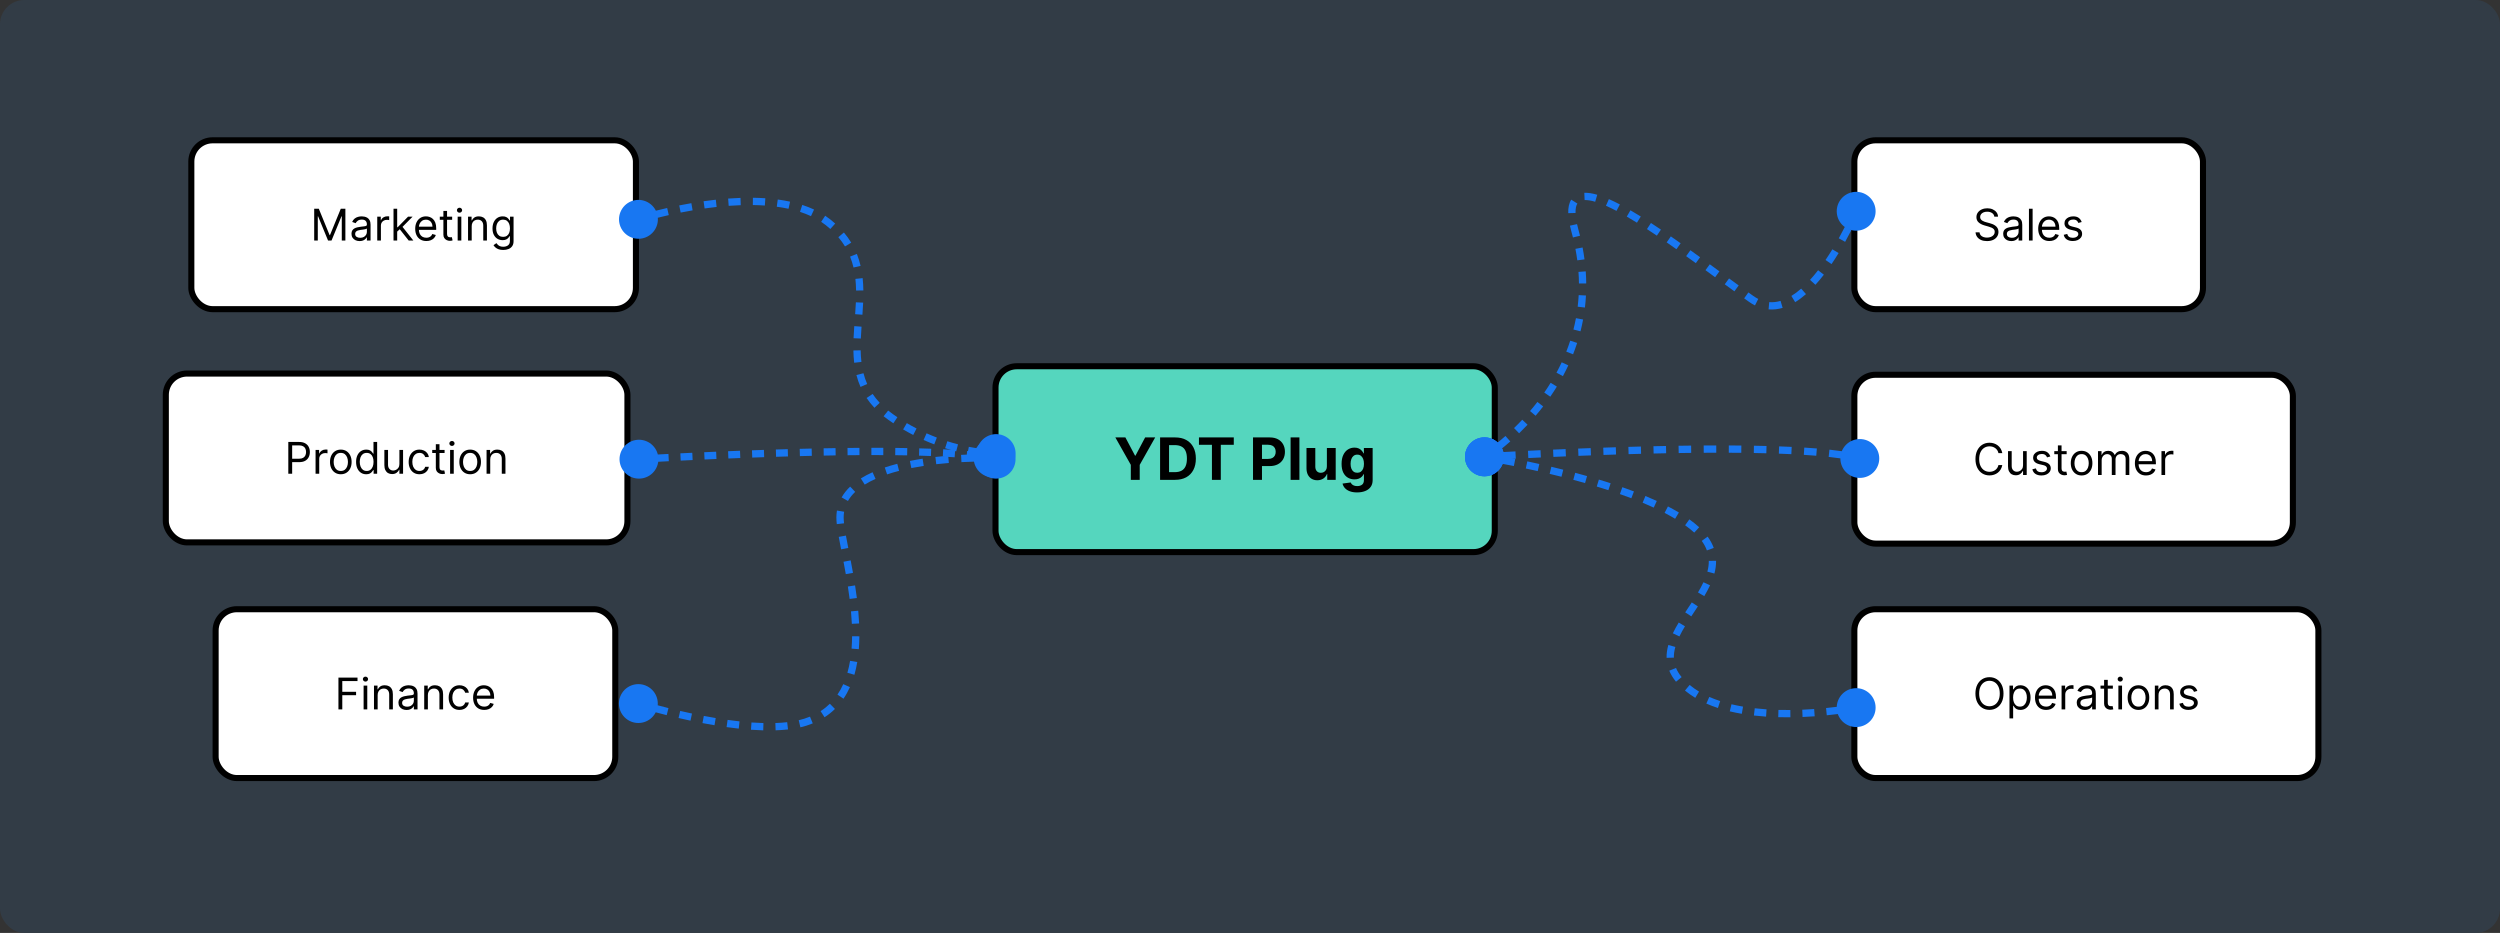 <svg width="2058" height="768" viewBox="0 0 2058 768" fill="none" xmlns="http://www.w3.org/2000/svg">
<rect x="0" y="0" width="2058" height="768" fill="#333333" stroke="none"/>
<g clip-path="url(#clip0_70_128)">
<rect width="2058" height="768" rx="20" fill="#323C46"/>
<rect x="157.5" y="115.5" width="366" height="139" rx="17.5" fill="white"/>
<rect x="157.5" y="115.5" width="366" height="139" rx="17.5" stroke="black" stroke-width="5"/>
<path d="M258.645 171.818H262.429L271.327 193.551H271.634L280.531 171.818H284.316V198H281.35V178.108H281.094L272.912 198H270.048L261.867 178.108H261.611V198H258.645V171.818ZM296.042 198.46C294.797 198.46 293.668 198.226 292.654 197.757C291.64 197.28 290.834 196.594 290.238 195.699C289.641 194.795 289.343 193.705 289.343 192.426C289.343 191.301 289.564 190.389 290.008 189.69C290.451 188.983 291.043 188.429 291.785 188.028C292.526 187.628 293.344 187.33 294.239 187.134C295.143 186.929 296.05 186.767 296.962 186.648C298.155 186.494 299.123 186.379 299.864 186.303C300.614 186.217 301.16 186.077 301.501 185.881C301.85 185.685 302.025 185.344 302.025 184.858V184.756C302.025 183.494 301.68 182.514 300.989 181.815C300.307 181.116 299.272 180.767 297.883 180.767C296.442 180.767 295.313 181.082 294.495 181.713C293.677 182.344 293.101 183.017 292.769 183.733L289.905 182.71C290.417 181.517 291.099 180.588 291.951 179.923C292.812 179.25 293.749 178.781 294.763 178.517C295.786 178.244 296.792 178.108 297.78 178.108C298.411 178.108 299.135 178.185 299.954 178.338C300.78 178.483 301.577 178.786 302.344 179.246C303.12 179.706 303.763 180.401 304.275 181.33C304.786 182.259 305.042 183.503 305.042 185.062V198H302.025V195.341H301.871C301.667 195.767 301.326 196.223 300.849 196.709C300.371 197.195 299.736 197.608 298.944 197.949C298.151 198.29 297.184 198.46 296.042 198.46ZM296.502 195.75C297.695 195.75 298.701 195.516 299.519 195.047C300.346 194.578 300.968 193.973 301.385 193.232C301.812 192.49 302.025 191.71 302.025 190.892V188.131C301.897 188.284 301.616 188.425 301.181 188.553C300.755 188.672 300.26 188.778 299.698 188.872C299.144 188.957 298.603 189.034 298.074 189.102C297.555 189.162 297.133 189.213 296.809 189.256C296.025 189.358 295.292 189.524 294.61 189.754C293.937 189.976 293.391 190.312 292.974 190.764C292.564 191.207 292.36 191.812 292.36 192.58C292.36 193.628 292.748 194.42 293.523 194.957C294.307 195.486 295.3 195.75 296.502 195.75ZM310.548 198V178.364H313.463V181.33H313.668C314.026 180.358 314.673 179.57 315.611 178.964C316.548 178.359 317.605 178.057 318.781 178.057C319.003 178.057 319.28 178.061 319.612 178.07C319.945 178.078 320.196 178.091 320.367 178.108V181.176C320.264 181.151 320.03 181.112 319.664 181.061C319.306 181.001 318.926 180.972 318.526 180.972C317.571 180.972 316.719 181.172 315.969 181.572C315.227 181.964 314.639 182.51 314.205 183.209C313.779 183.899 313.566 184.687 313.566 185.574V198H310.548ZM326.756 190.841L326.704 187.108H327.318L335.909 178.364H339.642L330.488 187.619H330.233L326.756 190.841ZM323.943 198V171.818H326.96V198H323.943ZM336.42 198L328.75 188.284L330.898 186.188L340.256 198H336.42ZM350.949 198.409C349.057 198.409 347.425 197.991 346.053 197.156C344.689 196.312 343.637 195.136 342.895 193.628C342.162 192.111 341.796 190.347 341.796 188.335C341.796 186.324 342.162 184.551 342.895 183.017C343.637 181.474 344.668 180.273 345.989 179.412C347.319 178.543 348.87 178.108 350.643 178.108C351.665 178.108 352.675 178.278 353.672 178.619C354.67 178.96 355.577 179.514 356.395 180.281C357.214 181.04 357.866 182.045 358.351 183.298C358.837 184.551 359.08 186.094 359.08 187.926V189.205H343.944V186.597H356.012C356.012 185.489 355.79 184.5 355.347 183.631C354.912 182.761 354.29 182.075 353.481 181.572C352.68 181.07 351.733 180.818 350.643 180.818C349.441 180.818 348.401 181.116 347.523 181.713C346.654 182.301 345.985 183.068 345.516 184.014C345.047 184.96 344.813 185.974 344.813 187.057V188.795C344.813 190.278 345.069 191.536 345.58 192.567C346.1 193.589 346.82 194.369 347.741 194.906C348.661 195.435 349.731 195.699 350.949 195.699C351.742 195.699 352.458 195.588 353.097 195.366C353.745 195.136 354.303 194.795 354.772 194.344C355.241 193.884 355.603 193.312 355.858 192.631L358.773 193.449C358.466 194.438 357.951 195.307 357.226 196.057C356.502 196.798 355.607 197.378 354.542 197.795C353.476 198.205 352.279 198.409 350.949 198.409ZM372.209 178.364V180.92H362.033V178.364H372.209ZM364.999 173.659H368.016V192.375C368.016 193.227 368.14 193.866 368.387 194.293C368.643 194.71 368.966 194.991 369.358 195.136C369.759 195.273 370.181 195.341 370.624 195.341C370.956 195.341 371.229 195.324 371.442 195.29C371.655 195.247 371.826 195.213 371.954 195.188L372.567 197.898C372.363 197.974 372.077 198.051 371.711 198.128C371.344 198.213 370.88 198.256 370.317 198.256C369.465 198.256 368.63 198.072 367.812 197.706C367.002 197.339 366.329 196.781 365.792 196.031C365.263 195.281 364.999 194.335 364.999 193.193V173.659ZM376.748 198V178.364H379.765V198H376.748ZM378.282 175.091C377.694 175.091 377.187 174.891 376.76 174.49C376.343 174.089 376.134 173.608 376.134 173.045C376.134 172.483 376.343 172.001 376.76 171.601C377.187 171.2 377.694 171 378.282 171C378.87 171 379.373 171.2 379.79 171.601C380.216 172.001 380.43 172.483 380.43 173.045C380.43 173.608 380.216 174.089 379.79 174.49C379.373 174.891 378.87 175.091 378.282 175.091ZM388.308 186.188V198H385.291V178.364H388.205V181.432H388.461C388.921 180.435 389.62 179.634 390.558 179.028C391.495 178.415 392.705 178.108 394.188 178.108C395.518 178.108 396.681 178.381 397.678 178.926C398.676 179.463 399.451 180.281 400.005 181.381C400.559 182.472 400.836 183.852 400.836 185.523V198H397.819V185.727C397.819 184.185 397.419 182.983 396.617 182.122C395.816 181.253 394.717 180.818 393.319 180.818C392.356 180.818 391.495 181.027 390.737 181.445C389.987 181.862 389.394 182.472 388.96 183.273C388.525 184.074 388.308 185.045 388.308 186.188ZM414.275 205.773C412.818 205.773 411.565 205.585 410.517 205.21C409.469 204.844 408.595 204.358 407.896 203.753C407.206 203.156 406.656 202.517 406.247 201.835L408.65 200.148C408.923 200.506 409.268 200.915 409.686 201.375C410.104 201.844 410.675 202.249 411.399 202.589C412.132 202.939 413.091 203.114 414.275 203.114C415.861 203.114 417.169 202.73 418.2 201.963C419.231 201.196 419.747 199.994 419.747 198.358V194.369H419.491C419.27 194.727 418.954 195.17 418.545 195.699C418.145 196.219 417.565 196.683 416.807 197.092C416.057 197.493 415.042 197.693 413.764 197.693C412.179 197.693 410.756 197.318 409.494 196.568C408.241 195.818 407.248 194.727 406.515 193.295C405.791 191.864 405.429 190.125 405.429 188.08C405.429 186.068 405.782 184.317 406.49 182.825C407.197 181.325 408.182 180.166 409.443 179.348C410.704 178.521 412.162 178.108 413.815 178.108C415.094 178.108 416.108 178.321 416.858 178.747C417.616 179.165 418.196 179.642 418.596 180.179C419.006 180.707 419.321 181.142 419.542 181.483H419.849V178.364H422.764V198.562C422.764 200.25 422.381 201.622 421.613 202.679C420.855 203.744 419.832 204.524 418.545 205.018C417.267 205.521 415.844 205.773 414.275 205.773ZM414.173 194.983C415.383 194.983 416.406 194.706 417.241 194.152C418.077 193.598 418.711 192.801 419.146 191.761C419.581 190.722 419.798 189.477 419.798 188.028C419.798 186.614 419.585 185.365 419.159 184.283C418.733 183.2 418.102 182.352 417.267 181.739C416.432 181.125 415.4 180.818 414.173 180.818C412.895 180.818 411.829 181.142 410.977 181.79C410.133 182.437 409.498 183.307 409.072 184.398C408.655 185.489 408.446 186.699 408.446 188.028C408.446 189.392 408.659 190.598 409.085 191.646C409.52 192.686 410.159 193.504 411.003 194.101C411.855 194.689 412.912 194.983 414.173 194.983Z" fill="black"/>
<rect x="136.5" y="307.5" width="380" height="139" rx="17.5" fill="white"/>
<rect x="136.5" y="307.5" width="380" height="139" rx="17.5" stroke="black" stroke-width="5"/>
<path d="M237.333 390V363.818H246.179C248.233 363.818 249.912 364.189 251.216 364.93C252.529 365.663 253.5 366.656 254.131 367.909C254.762 369.162 255.077 370.56 255.077 372.102C255.077 373.645 254.762 375.047 254.131 376.308C253.509 377.57 252.546 378.575 251.242 379.325C249.938 380.067 248.267 380.438 246.23 380.438H239.889V377.625H246.128C247.534 377.625 248.664 377.382 249.516 376.896C250.368 376.411 250.986 375.754 251.369 374.928C251.762 374.092 251.958 373.151 251.958 372.102C251.958 371.054 251.762 370.116 251.369 369.29C250.986 368.463 250.364 367.815 249.503 367.347C248.642 366.869 247.5 366.631 246.077 366.631H240.503V390H237.333ZM259.775 390V370.364H262.69V373.33H262.894C263.252 372.358 263.9 371.57 264.838 370.964C265.775 370.359 266.832 370.057 268.008 370.057C268.23 370.057 268.507 370.061 268.839 370.07C269.171 370.078 269.423 370.091 269.593 370.108V373.176C269.491 373.151 269.257 373.112 268.89 373.061C268.532 373.001 268.153 372.972 267.752 372.972C266.798 372.972 265.945 373.172 265.195 373.572C264.454 373.964 263.866 374.51 263.431 375.209C263.005 375.899 262.792 376.687 262.792 377.574V390H259.775ZM280.549 390.409C278.776 390.409 277.221 389.987 275.883 389.143C274.553 388.3 273.514 387.119 272.764 385.602C272.022 384.085 271.651 382.312 271.651 380.284C271.651 378.239 272.022 376.453 272.764 374.928C273.514 373.402 274.553 372.217 275.883 371.374C277.221 370.53 278.776 370.108 280.549 370.108C282.322 370.108 283.873 370.53 285.203 371.374C286.541 372.217 287.58 373.402 288.322 374.928C289.072 376.453 289.447 378.239 289.447 380.284C289.447 382.312 289.072 384.085 288.322 385.602C287.58 387.119 286.541 388.3 285.203 389.143C283.873 389.987 282.322 390.409 280.549 390.409ZM280.549 387.699C281.896 387.699 283.004 387.354 283.873 386.663C284.742 385.973 285.386 385.065 285.803 383.94C286.221 382.815 286.43 381.597 286.43 380.284C286.43 378.972 286.221 377.749 285.803 376.615C285.386 375.482 284.742 374.565 283.873 373.866C283.004 373.168 281.896 372.818 280.549 372.818C279.203 372.818 278.095 373.168 277.225 373.866C276.356 374.565 275.713 375.482 275.295 376.615C274.877 377.749 274.669 378.972 274.669 380.284C274.669 381.597 274.877 382.815 275.295 383.94C275.713 385.065 276.356 385.973 277.225 386.663C278.095 387.354 279.203 387.699 280.549 387.699ZM301.467 390.409C299.831 390.409 298.386 389.996 297.133 389.169C295.881 388.334 294.9 387.158 294.193 385.641C293.486 384.115 293.132 382.312 293.132 380.233C293.132 378.17 293.486 376.381 294.193 374.864C294.9 373.347 295.885 372.175 297.146 371.348C298.407 370.521 299.865 370.108 301.518 370.108C302.797 370.108 303.807 370.321 304.548 370.747C305.298 371.165 305.869 371.642 306.261 372.179C306.662 372.707 306.973 373.142 307.194 373.483H307.45V363.818H310.467V390H307.552V386.983H307.194C306.973 387.341 306.657 387.793 306.248 388.338C305.839 388.875 305.256 389.357 304.497 389.783C303.738 390.2 302.729 390.409 301.467 390.409ZM301.876 387.699C303.086 387.699 304.109 387.384 304.944 386.753C305.78 386.114 306.415 385.232 306.849 384.107C307.284 382.973 307.501 381.665 307.501 380.182C307.501 378.716 307.288 377.433 306.862 376.334C306.436 375.226 305.805 374.365 304.97 373.751C304.135 373.129 303.104 372.818 301.876 372.818C300.598 372.818 299.532 373.146 298.68 373.803C297.836 374.45 297.202 375.332 296.775 376.449C296.358 377.557 296.149 378.801 296.149 380.182C296.149 381.58 296.362 382.849 296.788 383.991C297.223 385.125 297.862 386.028 298.706 386.702C299.558 387.366 300.615 387.699 301.876 387.699ZM328.787 381.972V370.364H331.804V390H328.787V386.676H328.582C328.122 387.673 327.406 388.521 326.434 389.22C325.463 389.911 324.236 390.256 322.753 390.256C321.525 390.256 320.434 389.987 319.48 389.45C318.525 388.905 317.775 388.087 317.23 386.996C316.684 385.896 316.412 384.511 316.412 382.841V370.364H319.429V382.636C319.429 384.068 319.829 385.21 320.631 386.062C321.44 386.915 322.471 387.341 323.724 387.341C324.474 387.341 325.237 387.149 326.013 386.766C326.797 386.382 327.453 385.794 327.981 385.001C328.518 384.209 328.787 383.199 328.787 381.972ZM345.307 390.409C343.466 390.409 341.881 389.974 340.551 389.105C339.222 388.236 338.199 387.038 337.483 385.513C336.767 383.987 336.409 382.244 336.409 380.284C336.409 378.29 336.776 376.53 337.509 375.004C338.25 373.47 339.281 372.273 340.602 371.412C341.932 370.543 343.483 370.108 345.256 370.108C346.637 370.108 347.881 370.364 348.989 370.875C350.097 371.386 351.004 372.102 351.712 373.023C352.419 373.943 352.858 375.017 353.029 376.244H350.012C349.781 375.349 349.27 374.557 348.477 373.866C347.693 373.168 346.637 372.818 345.307 372.818C344.131 372.818 343.1 373.125 342.213 373.739C341.335 374.344 340.649 375.2 340.155 376.308C339.669 377.408 339.426 378.699 339.426 380.182C339.426 381.699 339.665 383.02 340.142 384.145C340.628 385.27 341.31 386.143 342.188 386.766C343.074 387.388 344.114 387.699 345.307 387.699C346.091 387.699 346.803 387.562 347.442 387.29C348.081 387.017 348.622 386.625 349.066 386.114C349.509 385.602 349.824 384.989 350.012 384.273H353.029C352.858 385.432 352.436 386.476 351.763 387.405C351.098 388.325 350.216 389.058 349.117 389.604C348.026 390.141 346.756 390.409 345.307 390.409ZM365.979 370.364V372.92H355.803V370.364H365.979ZM358.769 365.659H361.786V384.375C361.786 385.227 361.909 385.866 362.156 386.293C362.412 386.71 362.736 386.991 363.128 387.136C363.529 387.273 363.95 387.341 364.394 387.341C364.726 387.341 364.999 387.324 365.212 387.29C365.425 387.247 365.595 387.213 365.723 387.188L366.337 389.898C366.132 389.974 365.847 390.051 365.48 390.128C365.114 390.213 364.649 390.256 364.087 390.256C363.235 390.256 362.399 390.072 361.581 389.706C360.771 389.339 360.098 388.781 359.561 388.031C359.033 387.281 358.769 386.335 358.769 385.193V365.659ZM370.517 390V370.364H373.534V390H370.517ZM372.051 367.091C371.463 367.091 370.956 366.891 370.53 366.49C370.112 366.089 369.904 365.608 369.904 365.045C369.904 364.483 370.112 364.001 370.53 363.601C370.956 363.2 371.463 363 372.051 363C372.639 363 373.142 363.2 373.56 363.601C373.986 364.001 374.199 364.483 374.199 365.045C374.199 365.608 373.986 366.089 373.56 366.49C373.142 366.891 372.639 367.091 372.051 367.091ZM387.037 390.409C385.265 390.409 383.709 389.987 382.371 389.143C381.042 388.3 380.002 387.119 379.252 385.602C378.51 384.085 378.14 382.312 378.14 380.284C378.14 378.239 378.51 376.453 379.252 374.928C380.002 373.402 381.042 372.217 382.371 371.374C383.709 370.53 385.265 370.108 387.037 370.108C388.81 370.108 390.361 370.53 391.691 371.374C393.029 372.217 394.069 373.402 394.81 374.928C395.56 376.453 395.935 378.239 395.935 380.284C395.935 382.312 395.56 384.085 394.81 385.602C394.069 387.119 393.029 388.3 391.691 389.143C390.361 389.987 388.81 390.409 387.037 390.409ZM387.037 387.699C388.384 387.699 389.492 387.354 390.361 386.663C391.231 385.973 391.874 385.065 392.292 383.94C392.709 382.815 392.918 381.597 392.918 380.284C392.918 378.972 392.709 377.749 392.292 376.615C391.874 375.482 391.231 374.565 390.361 373.866C389.492 373.168 388.384 372.818 387.037 372.818C385.691 372.818 384.583 373.168 383.714 373.866C382.844 374.565 382.201 375.482 381.783 376.615C381.366 377.749 381.157 378.972 381.157 380.284C381.157 381.597 381.366 382.815 381.783 383.94C382.201 385.065 382.844 385.973 383.714 386.663C384.583 387.354 385.691 387.699 387.037 387.699ZM403.558 378.188V390H400.541V370.364H403.455V373.432H403.711C404.171 372.435 404.87 371.634 405.808 371.028C406.745 370.415 407.955 370.108 409.438 370.108C410.768 370.108 411.931 370.381 412.928 370.926C413.926 371.463 414.701 372.281 415.255 373.381C415.809 374.472 416.086 375.852 416.086 377.523V390H413.069V377.727C413.069 376.185 412.669 374.983 411.867 374.122C411.066 373.253 409.967 372.818 408.569 372.818C407.606 372.818 406.745 373.027 405.987 373.445C405.237 373.862 404.644 374.472 404.21 375.273C403.775 376.074 403.558 377.045 403.558 378.188Z" fill="black"/>
<rect x="177.5" y="501.5" width="329" height="139" rx="17.5" fill="white"/>
<rect x="177.5" y="501.5" width="329" height="139" rx="17.5" stroke="black" stroke-width="5"/>
<path d="M278.602 584V557.818H294.301V560.631H281.773V569.477H293.125V572.29H281.773V584H278.602ZM299.322 584V564.364H302.339V584H299.322ZM300.856 561.091C300.268 561.091 299.761 560.891 299.335 560.49C298.917 560.089 298.708 559.608 298.708 559.045C298.708 558.483 298.917 558.001 299.335 557.601C299.761 557.2 300.268 557 300.856 557C301.444 557 301.947 557.2 302.365 557.601C302.791 558.001 303.004 558.483 303.004 559.045C303.004 559.608 302.791 560.089 302.365 560.49C301.947 560.891 301.444 561.091 300.856 561.091ZM310.882 572.188V584H307.865V564.364H310.78V567.432H311.035C311.496 566.435 312.194 565.634 313.132 565.028C314.069 564.415 315.28 564.108 316.763 564.108C318.092 564.108 319.256 564.381 320.253 564.926C321.25 565.463 322.025 566.281 322.579 567.381C323.133 568.472 323.41 569.852 323.41 571.523V584H320.393V571.727C320.393 570.185 319.993 568.983 319.192 568.122C318.39 567.253 317.291 566.818 315.893 566.818C314.93 566.818 314.069 567.027 313.311 567.445C312.561 567.862 311.969 568.472 311.534 569.273C311.099 570.074 310.882 571.045 310.882 572.188ZM334.702 584.46C333.458 584.46 332.328 584.226 331.314 583.757C330.3 583.28 329.494 582.594 328.898 581.699C328.301 580.795 328.003 579.705 328.003 578.426C328.003 577.301 328.225 576.389 328.668 575.69C329.111 574.983 329.703 574.429 330.445 574.028C331.186 573.628 332.004 573.33 332.899 573.134C333.803 572.929 334.71 572.767 335.622 572.648C336.816 572.494 337.783 572.379 338.524 572.303C339.274 572.217 339.82 572.077 340.161 571.881C340.51 571.685 340.685 571.344 340.685 570.858V570.756C340.685 569.494 340.34 568.514 339.649 567.815C338.968 567.116 337.932 566.767 336.543 566.767C335.102 566.767 333.973 567.082 333.155 567.713C332.337 568.344 331.762 569.017 331.429 569.733L328.566 568.71C329.077 567.517 329.759 566.588 330.611 565.923C331.472 565.25 332.409 564.781 333.423 564.517C334.446 564.244 335.452 564.108 336.441 564.108C337.071 564.108 337.796 564.185 338.614 564.338C339.441 564.483 340.237 564.786 341.004 565.246C341.78 565.706 342.423 566.401 342.935 567.33C343.446 568.259 343.702 569.503 343.702 571.062V584H340.685V581.341H340.531C340.327 581.767 339.986 582.223 339.509 582.709C339.031 583.195 338.396 583.608 337.604 583.949C336.811 584.29 335.844 584.46 334.702 584.46ZM335.162 581.75C336.355 581.75 337.361 581.516 338.179 581.047C339.006 580.578 339.628 579.973 340.046 579.232C340.472 578.49 340.685 577.71 340.685 576.892V574.131C340.557 574.284 340.276 574.425 339.841 574.553C339.415 574.672 338.921 574.778 338.358 574.872C337.804 574.957 337.263 575.034 336.735 575.102C336.215 575.162 335.793 575.213 335.469 575.256C334.685 575.358 333.952 575.524 333.27 575.754C332.597 575.976 332.051 576.312 331.634 576.764C331.225 577.207 331.02 577.812 331.02 578.58C331.02 579.628 331.408 580.42 332.183 580.957C332.968 581.486 333.96 581.75 335.162 581.75ZM352.226 572.188V584H349.209V564.364H352.123V567.432H352.379C352.839 566.435 353.538 565.634 354.476 565.028C355.413 564.415 356.623 564.108 358.106 564.108C359.436 564.108 360.599 564.381 361.596 564.926C362.594 565.463 363.369 566.281 363.923 567.381C364.477 568.472 364.754 569.852 364.754 571.523V584H361.737V571.727C361.737 570.185 361.336 568.983 360.535 568.122C359.734 567.253 358.635 566.818 357.237 566.818C356.274 566.818 355.413 567.027 354.655 567.445C353.905 567.862 353.312 568.472 352.878 569.273C352.443 570.074 352.226 571.045 352.226 572.188ZM378.244 584.409C376.404 584.409 374.818 583.974 373.489 583.105C372.159 582.236 371.137 581.038 370.421 579.513C369.705 577.987 369.347 576.244 369.347 574.284C369.347 572.29 369.713 570.53 370.446 569.004C371.188 567.47 372.219 566.273 373.54 565.412C374.869 564.543 376.421 564.108 378.193 564.108C379.574 564.108 380.818 564.364 381.926 564.875C383.034 565.386 383.942 566.102 384.649 567.023C385.357 567.943 385.796 569.017 385.966 570.244H382.949C382.719 569.349 382.208 568.557 381.415 567.866C380.631 567.168 379.574 566.818 378.244 566.818C377.068 566.818 376.037 567.125 375.151 567.739C374.273 568.344 373.587 569.2 373.093 570.308C372.607 571.408 372.364 572.699 372.364 574.182C372.364 575.699 372.602 577.02 373.08 578.145C373.566 579.27 374.247 580.143 375.125 580.766C376.012 581.388 377.051 581.699 378.244 581.699C379.029 581.699 379.74 581.562 380.379 581.29C381.019 581.017 381.56 580.625 382.003 580.114C382.446 579.602 382.762 578.989 382.949 578.273H385.966C385.796 579.432 385.374 580.476 384.7 581.405C384.036 582.325 383.154 583.058 382.054 583.604C380.963 584.141 379.693 584.409 378.244 584.409ZM398.61 584.409C396.718 584.409 395.085 583.991 393.713 583.156C392.35 582.312 391.297 581.136 390.556 579.628C389.823 578.111 389.456 576.347 389.456 574.335C389.456 572.324 389.823 570.551 390.556 569.017C391.297 567.474 392.328 566.273 393.649 565.412C394.979 564.543 396.53 564.108 398.303 564.108C399.325 564.108 400.335 564.278 401.333 564.619C402.33 564.96 403.237 565.514 404.056 566.281C404.874 567.04 405.526 568.045 406.012 569.298C406.497 570.551 406.74 572.094 406.74 573.926V575.205H391.604V572.597H403.672C403.672 571.489 403.45 570.5 403.007 569.631C402.573 568.761 401.95 568.075 401.141 567.572C400.34 567.07 399.394 566.818 398.303 566.818C397.101 566.818 396.061 567.116 395.183 567.713C394.314 568.301 393.645 569.068 393.176 570.014C392.708 570.96 392.473 571.974 392.473 573.057V574.795C392.473 576.278 392.729 577.536 393.24 578.567C393.76 579.589 394.48 580.369 395.401 580.906C396.321 581.435 397.391 581.699 398.61 581.699C399.402 581.699 400.118 581.588 400.757 581.366C401.405 581.136 401.963 580.795 402.432 580.344C402.901 579.884 403.263 579.312 403.519 578.631L406.433 579.449C406.127 580.438 405.611 581.307 404.887 582.057C404.162 582.798 403.267 583.378 402.202 583.795C401.137 584.205 399.939 584.409 398.61 584.409Z" fill="black"/>
<rect x="1526.5" y="308.5" width="361" height="139" rx="17.5" fill="white"/>
<rect x="1526.5" y="308.5" width="361" height="139" rx="17.5" stroke="black" stroke-width="5"/>
<path d="M1648.29 373H1645.12C1644.93 372.088 1644.6 371.287 1644.13 370.597C1643.67 369.906 1643.11 369.327 1642.45 368.858C1641.79 368.381 1641.06 368.023 1640.26 367.784C1639.46 367.545 1638.62 367.426 1637.75 367.426C1636.17 367.426 1634.73 367.827 1633.45 368.628C1632.17 369.429 1631.15 370.609 1630.39 372.169C1629.64 373.729 1629.26 375.642 1629.26 377.909C1629.26 380.176 1629.64 382.089 1630.39 383.649C1631.15 385.209 1632.17 386.389 1633.45 387.19C1634.73 387.991 1636.17 388.392 1637.75 388.392C1638.62 388.392 1639.46 388.273 1640.26 388.034C1641.06 387.795 1641.79 387.442 1642.45 386.973C1643.11 386.496 1643.67 385.912 1644.13 385.222C1644.6 384.523 1644.93 383.722 1645.12 382.818H1648.29C1648.05 384.156 1647.61 385.354 1646.98 386.411C1646.35 387.467 1645.57 388.366 1644.63 389.108C1643.69 389.841 1642.64 390.399 1641.47 390.783C1640.31 391.166 1639.07 391.358 1637.75 391.358C1635.52 391.358 1633.53 390.812 1631.8 389.722C1630.06 388.631 1628.69 387.08 1627.69 385.068C1626.7 383.057 1626.2 380.67 1626.2 377.909C1626.2 375.148 1626.7 372.761 1627.69 370.75C1628.69 368.739 1630.06 367.188 1631.8 366.097C1633.53 365.006 1635.52 364.46 1637.75 364.46C1639.07 364.46 1640.31 364.652 1641.47 365.036C1642.64 365.419 1643.69 365.982 1644.63 366.723C1645.57 367.456 1646.35 368.351 1646.98 369.408C1647.61 370.456 1648.05 371.653 1648.29 373ZM1665.38 382.972V371.364H1668.39V391H1665.38V387.676H1665.17C1664.71 388.673 1664 389.521 1663.02 390.22C1662.05 390.911 1660.83 391.256 1659.34 391.256C1658.12 391.256 1657.02 390.987 1656.07 390.45C1655.12 389.905 1654.37 389.087 1653.82 387.996C1653.27 386.896 1653 385.511 1653 383.841V371.364H1656.02V383.636C1656.02 385.068 1656.42 386.21 1657.22 387.062C1658.03 387.915 1659.06 388.341 1660.31 388.341C1661.06 388.341 1661.83 388.149 1662.6 387.766C1663.39 387.382 1664.04 386.794 1664.57 386.001C1665.11 385.209 1665.38 384.199 1665.38 382.972ZM1687.83 375.761L1685.12 376.528C1684.95 376.077 1684.7 375.638 1684.36 375.212C1684.04 374.777 1683.6 374.419 1683.03 374.138C1682.47 373.857 1681.75 373.716 1680.87 373.716C1679.67 373.716 1678.67 373.993 1677.87 374.547C1677.08 375.092 1676.68 375.787 1676.68 376.631C1676.68 377.381 1676.95 377.973 1677.5 378.408C1678.04 378.842 1678.9 379.205 1680.06 379.494L1682.97 380.21C1684.73 380.636 1686.03 381.288 1686.9 382.166C1687.76 383.036 1688.19 384.156 1688.19 385.528C1688.19 386.653 1687.86 387.659 1687.22 388.545C1686.58 389.432 1685.68 390.131 1684.53 390.642C1683.38 391.153 1682.04 391.409 1680.52 391.409C1678.51 391.409 1676.86 390.974 1675.54 390.105C1674.23 389.236 1673.4 387.966 1673.05 386.295L1675.91 385.58C1676.19 386.636 1676.7 387.429 1677.46 387.957C1678.23 388.486 1679.23 388.75 1680.47 388.75C1681.87 388.75 1682.99 388.452 1683.81 387.855C1684.65 387.25 1685.07 386.526 1685.07 385.682C1685.07 385 1684.83 384.429 1684.35 383.969C1683.87 383.5 1683.14 383.151 1682.15 382.92L1678.88 382.153C1677.08 381.727 1675.76 381.067 1674.92 380.172C1674.08 379.268 1673.66 378.139 1673.66 376.784C1673.66 375.676 1673.97 374.696 1674.6 373.844C1675.23 372.991 1676.08 372.322 1677.17 371.837C1678.26 371.351 1679.49 371.108 1680.87 371.108C1682.82 371.108 1684.34 371.534 1685.45 372.386C1686.57 373.239 1687.36 374.364 1687.83 375.761ZM1701.27 371.364V373.92H1691.09V371.364H1701.27ZM1694.06 366.659H1697.07V385.375C1697.07 386.227 1697.2 386.866 1697.45 387.293C1697.7 387.71 1698.03 387.991 1698.42 388.136C1698.82 388.273 1699.24 388.341 1699.68 388.341C1700.02 388.341 1700.29 388.324 1700.5 388.29C1700.71 388.247 1700.88 388.213 1701.01 388.188L1701.63 390.898C1701.42 390.974 1701.14 391.051 1700.77 391.128C1700.4 391.213 1699.94 391.256 1699.38 391.256C1698.52 391.256 1697.69 391.072 1696.87 390.706C1696.06 390.339 1695.39 389.781 1694.85 389.031C1694.32 388.281 1694.06 387.335 1694.06 386.193V366.659ZM1713.57 391.409C1711.8 391.409 1710.24 390.987 1708.91 390.143C1707.58 389.3 1706.54 388.119 1705.79 386.602C1705.05 385.085 1704.67 383.312 1704.67 381.284C1704.67 379.239 1705.05 377.453 1705.79 375.928C1706.54 374.402 1707.58 373.217 1708.91 372.374C1710.24 371.53 1711.8 371.108 1713.57 371.108C1715.35 371.108 1716.9 371.53 1718.23 372.374C1719.56 373.217 1720.6 374.402 1721.35 375.928C1722.1 377.453 1722.47 379.239 1722.47 381.284C1722.47 383.312 1722.1 385.085 1721.35 386.602C1720.6 388.119 1719.56 389.3 1718.23 390.143C1716.9 390.987 1715.35 391.409 1713.57 391.409ZM1713.57 388.699C1714.92 388.699 1716.03 388.354 1716.9 387.663C1717.77 386.973 1718.41 386.065 1718.83 384.94C1719.24 383.815 1719.45 382.597 1719.45 381.284C1719.45 379.972 1719.24 378.749 1718.83 377.615C1718.41 376.482 1717.77 375.565 1716.9 374.866C1716.03 374.168 1714.92 373.818 1713.57 373.818C1712.23 373.818 1711.12 374.168 1710.25 374.866C1709.38 375.565 1708.74 376.482 1708.32 377.615C1707.9 378.749 1707.69 379.972 1707.69 381.284C1707.69 382.597 1707.9 383.815 1708.32 384.94C1708.74 386.065 1709.38 386.973 1710.25 387.663C1711.12 388.354 1712.23 388.699 1713.57 388.699ZM1727.08 391V371.364H1729.99V374.432H1730.25C1730.66 373.384 1731.32 372.57 1732.23 371.99C1733.14 371.402 1734.23 371.108 1735.51 371.108C1736.81 371.108 1737.89 371.402 1738.75 371.99C1739.62 372.57 1740.29 373.384 1740.78 374.432H1740.98C1741.49 373.418 1742.24 372.612 1743.25 372.016C1744.25 371.411 1745.46 371.108 1746.87 371.108C1748.62 371.108 1750.06 371.658 1751.17 372.757C1752.29 373.848 1752.85 375.548 1752.85 377.858V391H1749.83V377.858C1749.83 376.409 1749.44 375.374 1748.64 374.751C1747.85 374.129 1746.92 373.818 1745.84 373.818C1744.46 373.818 1743.39 374.236 1742.63 375.071C1741.88 375.898 1741.5 376.946 1741.5 378.216V391H1738.43V377.551C1738.43 376.435 1738.07 375.536 1737.34 374.854C1736.62 374.163 1735.68 373.818 1734.54 373.818C1733.76 373.818 1733.02 374.027 1732.34 374.445C1731.67 374.862 1731.12 375.442 1730.71 376.183C1730.3 376.916 1730.09 377.764 1730.09 378.727V391H1727.08ZM1766.6 391.409C1764.71 391.409 1763.07 390.991 1761.7 390.156C1760.34 389.312 1759.29 388.136 1758.54 386.628C1757.81 385.111 1757.44 383.347 1757.44 381.335C1757.44 379.324 1757.81 377.551 1758.54 376.017C1759.29 374.474 1760.32 373.273 1761.64 372.412C1762.97 371.543 1764.52 371.108 1766.29 371.108C1767.31 371.108 1768.32 371.278 1769.32 371.619C1770.32 371.96 1771.23 372.514 1772.04 373.281C1772.86 374.04 1773.51 375.045 1774 376.298C1774.49 377.551 1774.73 379.094 1774.73 380.926V382.205H1759.59V379.597H1771.66C1771.66 378.489 1771.44 377.5 1771 376.631C1770.56 375.761 1769.94 375.075 1769.13 374.572C1768.33 374.07 1767.38 373.818 1766.29 373.818C1765.09 373.818 1764.05 374.116 1763.17 374.713C1762.3 375.301 1761.63 376.068 1761.16 377.014C1760.7 377.96 1760.46 378.974 1760.46 380.057V381.795C1760.46 383.278 1760.72 384.536 1761.23 385.567C1761.75 386.589 1762.47 387.369 1763.39 387.906C1764.31 388.435 1765.38 388.699 1766.6 388.699C1767.39 388.699 1768.11 388.588 1768.75 388.366C1769.39 388.136 1769.95 387.795 1770.42 387.344C1770.89 386.884 1771.25 386.312 1771.51 385.631L1774.42 386.449C1774.11 387.438 1773.6 388.307 1772.87 389.057C1772.15 389.798 1771.26 390.378 1770.19 390.795C1769.12 391.205 1767.93 391.409 1766.6 391.409ZM1779.32 391V371.364H1782.23V374.33H1782.44C1782.8 373.358 1783.44 372.57 1784.38 371.964C1785.32 371.359 1786.37 371.057 1787.55 371.057C1787.77 371.057 1788.05 371.061 1788.38 371.07C1788.71 371.078 1788.97 371.091 1789.14 371.108V374.176C1789.03 374.151 1788.8 374.112 1788.43 374.061C1788.08 374.001 1787.7 373.972 1787.3 373.972C1786.34 373.972 1785.49 374.172 1784.74 374.572C1784 374.964 1783.41 375.51 1782.97 376.209C1782.55 376.899 1782.34 377.687 1782.34 378.574V391H1779.32Z" fill="black"/>
<rect x="1526.5" y="501.5" width="382" height="139" rx="17.5" fill="white"/>
<rect x="1526.5" y="501.5" width="382" height="139" rx="17.5" stroke="black" stroke-width="5"/>
<path d="M1649.28 570.909C1649.28 573.67 1648.78 576.057 1647.79 578.068C1646.79 580.08 1645.42 581.631 1643.68 582.722C1641.94 583.812 1639.96 584.358 1637.72 584.358C1635.49 584.358 1633.51 583.812 1631.77 582.722C1630.03 581.631 1628.66 580.08 1627.66 578.068C1626.67 576.057 1626.17 573.67 1626.17 570.909C1626.17 568.148 1626.67 565.761 1627.66 563.75C1628.66 561.739 1630.03 560.188 1631.77 559.097C1633.51 558.006 1635.49 557.46 1637.72 557.46C1639.96 557.46 1641.94 558.006 1643.68 559.097C1645.42 560.188 1646.79 561.739 1647.79 563.75C1648.78 565.761 1649.28 568.148 1649.28 570.909ZM1646.21 570.909C1646.21 568.642 1645.83 566.729 1645.07 565.169C1644.32 563.609 1643.31 562.429 1642.02 561.628C1640.74 560.827 1639.31 560.426 1637.72 560.426C1636.14 560.426 1634.7 560.827 1633.42 561.628C1632.14 562.429 1631.12 563.609 1630.36 565.169C1629.61 566.729 1629.24 568.642 1629.24 570.909C1629.24 573.176 1629.61 575.089 1630.36 576.649C1631.12 578.209 1632.14 579.389 1633.42 580.19C1634.7 580.991 1636.14 581.392 1637.72 581.392C1639.31 581.392 1640.74 580.991 1642.02 580.19C1643.31 579.389 1644.32 578.209 1645.07 576.649C1645.83 575.089 1646.21 573.176 1646.21 570.909ZM1654.2 591.364V564.364H1657.12V567.483H1657.48C1657.7 567.142 1658 566.707 1658.4 566.179C1658.8 565.642 1659.37 565.165 1660.11 564.747C1660.86 564.321 1661.87 564.108 1663.15 564.108C1664.81 564.108 1666.26 564.521 1667.52 565.348C1668.79 566.175 1669.77 567.347 1670.48 568.864C1671.18 570.381 1671.54 572.17 1671.54 574.233C1671.54 576.312 1671.18 578.115 1670.48 579.641C1669.77 581.158 1668.79 582.334 1667.54 583.169C1666.28 583.996 1664.84 584.409 1663.2 584.409C1661.94 584.409 1660.93 584.2 1660.17 583.783C1659.41 583.357 1658.83 582.875 1658.42 582.338C1658.01 581.793 1657.7 581.341 1657.48 580.983H1657.22V591.364H1654.2ZM1657.17 574.182C1657.17 575.665 1657.39 576.973 1657.82 578.107C1658.26 579.232 1658.89 580.114 1659.73 580.753C1660.56 581.384 1661.58 581.699 1662.79 581.699C1664.06 581.699 1665.11 581.366 1665.95 580.702C1666.8 580.028 1667.44 579.125 1667.87 577.991C1668.3 576.849 1668.52 575.58 1668.52 574.182C1668.52 572.801 1668.31 571.557 1667.88 570.449C1667.46 569.332 1666.83 568.45 1665.98 567.803C1665.13 567.146 1664.07 566.818 1662.79 566.818C1661.57 566.818 1660.54 567.129 1659.7 567.751C1658.86 568.365 1658.23 569.226 1657.81 570.334C1657.38 571.433 1657.17 572.716 1657.17 574.182ZM1684.37 584.409C1682.48 584.409 1680.85 583.991 1679.48 583.156C1678.11 582.312 1677.06 581.136 1676.32 579.628C1675.59 578.111 1675.22 576.347 1675.22 574.335C1675.22 572.324 1675.59 570.551 1676.32 569.017C1677.06 567.474 1678.09 566.273 1679.41 565.412C1680.74 564.543 1682.29 564.108 1684.07 564.108C1685.09 564.108 1686.1 564.278 1687.1 564.619C1688.09 564.96 1689 565.514 1689.82 566.281C1690.64 567.04 1691.29 568.045 1691.78 569.298C1692.26 570.551 1692.5 572.094 1692.5 573.926V575.205H1677.37V572.597H1689.44C1689.44 571.489 1689.21 570.5 1688.77 569.631C1688.34 568.761 1687.71 568.075 1686.9 567.572C1686.1 567.07 1685.16 566.818 1684.07 566.818C1682.86 566.818 1681.82 567.116 1680.95 567.713C1680.08 568.301 1679.41 569.068 1678.94 570.014C1678.47 570.96 1678.24 571.974 1678.24 573.057V574.795C1678.24 576.278 1678.49 577.536 1679 578.567C1679.52 579.589 1680.24 580.369 1681.16 580.906C1682.08 581.435 1683.15 581.699 1684.37 581.699C1685.17 581.699 1685.88 581.588 1686.52 581.366C1687.17 581.136 1687.73 580.795 1688.2 580.344C1688.66 579.884 1689.03 579.312 1689.28 578.631L1692.2 579.449C1691.89 580.438 1691.37 581.307 1690.65 582.057C1689.93 582.798 1689.03 583.378 1687.97 583.795C1686.9 584.205 1685.7 584.409 1684.37 584.409ZM1697.09 584V564.364H1700.01V567.33H1700.21C1700.57 566.358 1701.22 565.57 1702.16 564.964C1703.09 564.359 1704.15 564.057 1705.33 564.057C1705.55 564.057 1705.82 564.061 1706.16 564.07C1706.49 564.078 1706.74 564.091 1706.91 564.108V567.176C1706.81 567.151 1706.57 567.112 1706.21 567.061C1705.85 567.001 1705.47 566.972 1705.07 566.972C1704.12 566.972 1703.26 567.172 1702.51 567.572C1701.77 567.964 1701.18 568.51 1700.75 569.209C1700.32 569.899 1700.11 570.687 1700.11 571.574V584H1697.09ZM1716.27 584.46C1715.02 584.46 1713.89 584.226 1712.88 583.757C1711.86 583.28 1711.06 582.594 1710.46 581.699C1709.87 580.795 1709.57 579.705 1709.57 578.426C1709.57 577.301 1709.79 576.389 1710.23 575.69C1710.68 574.983 1711.27 574.429 1712.01 574.028C1712.75 573.628 1713.57 573.33 1714.46 573.134C1715.37 572.929 1716.27 572.767 1717.19 572.648C1718.38 572.494 1719.35 572.379 1720.09 572.303C1720.84 572.217 1721.38 572.077 1721.73 571.881C1722.07 571.685 1722.25 571.344 1722.25 570.858V570.756C1722.25 569.494 1721.9 568.514 1721.21 567.815C1720.53 567.116 1719.5 566.767 1718.11 566.767C1716.67 566.767 1715.54 567.082 1714.72 567.713C1713.9 568.344 1713.33 569.017 1712.99 569.733L1710.13 568.71C1710.64 567.517 1711.32 566.588 1712.18 565.923C1713.04 565.25 1713.97 564.781 1714.99 564.517C1716.01 564.244 1717.02 564.108 1718 564.108C1718.64 564.108 1719.36 564.185 1720.18 564.338C1721 564.483 1721.8 564.786 1722.57 565.246C1723.34 565.706 1723.99 566.401 1724.5 567.33C1725.01 568.259 1725.27 569.503 1725.27 571.062V584H1722.25V581.341H1722.1C1721.89 581.767 1721.55 582.223 1721.07 582.709C1720.6 583.195 1719.96 583.608 1719.17 583.949C1718.38 584.29 1717.41 584.46 1716.27 584.46ZM1716.73 581.75C1717.92 581.75 1718.93 581.516 1719.74 581.047C1720.57 580.578 1721.19 579.973 1721.61 579.232C1722.04 578.49 1722.25 577.71 1722.25 576.892V574.131C1722.12 574.284 1721.84 574.425 1721.41 574.553C1720.98 574.672 1720.49 574.778 1719.92 574.872C1719.37 574.957 1718.83 575.034 1718.3 575.102C1717.78 575.162 1717.36 575.213 1717.03 575.256C1716.25 575.358 1715.52 575.524 1714.83 575.754C1714.16 575.976 1713.62 576.312 1713.2 576.764C1712.79 577.207 1712.58 577.812 1712.58 578.58C1712.58 579.628 1712.97 580.42 1713.75 580.957C1714.53 581.486 1715.52 581.75 1716.73 581.75ZM1739.31 564.364V566.92H1729.14V564.364H1739.31ZM1732.1 559.659H1735.12V578.375C1735.12 579.227 1735.24 579.866 1735.49 580.293C1735.75 580.71 1736.07 580.991 1736.46 581.136C1736.86 581.273 1737.28 581.341 1737.73 581.341C1738.06 581.341 1738.33 581.324 1738.55 581.29C1738.76 581.247 1738.93 581.213 1739.06 581.188L1739.67 583.898C1739.47 583.974 1739.18 584.051 1738.81 584.128C1738.45 584.213 1737.98 584.256 1737.42 584.256C1736.57 584.256 1735.73 584.072 1734.92 583.706C1734.11 583.339 1733.43 582.781 1732.9 582.031C1732.37 581.281 1732.1 580.335 1732.1 579.193V559.659ZM1743.85 584V564.364H1746.87V584H1743.85ZM1745.39 561.091C1744.8 561.091 1744.29 560.891 1743.86 560.49C1743.45 560.089 1743.24 559.608 1743.24 559.045C1743.24 558.483 1743.45 558.001 1743.86 557.601C1744.29 557.2 1744.8 557 1745.39 557C1745.97 557 1746.48 557.2 1746.89 557.601C1747.32 558.001 1747.53 558.483 1747.53 559.045C1747.53 559.608 1747.32 560.089 1746.89 560.49C1746.48 560.891 1745.97 561.091 1745.39 561.091ZM1760.37 584.409C1758.6 584.409 1757.04 583.987 1755.71 583.143C1754.38 582.3 1753.34 581.119 1752.59 579.602C1751.84 578.085 1751.47 576.312 1751.47 574.284C1751.47 572.239 1751.84 570.453 1752.59 568.928C1753.34 567.402 1754.38 566.217 1755.71 565.374C1757.04 564.53 1758.6 564.108 1760.37 564.108C1762.14 564.108 1763.7 564.53 1765.02 565.374C1766.36 566.217 1767.4 567.402 1768.14 568.928C1768.89 570.453 1769.27 572.239 1769.27 574.284C1769.27 576.312 1768.89 578.085 1768.14 579.602C1767.4 581.119 1766.36 582.3 1765.02 583.143C1763.7 583.987 1762.14 584.409 1760.37 584.409ZM1760.37 581.699C1761.72 581.699 1762.83 581.354 1763.7 580.663C1764.56 579.973 1765.21 579.065 1765.63 577.94C1766.04 576.815 1766.25 575.597 1766.25 574.284C1766.25 572.972 1766.04 571.749 1765.63 570.615C1765.21 569.482 1764.56 568.565 1763.7 567.866C1762.83 567.168 1761.72 566.818 1760.37 566.818C1759.02 566.818 1757.92 567.168 1757.05 567.866C1756.18 568.565 1755.53 569.482 1755.12 570.615C1754.7 571.749 1754.49 572.972 1754.49 574.284C1754.49 575.597 1754.7 576.815 1755.12 577.94C1755.53 579.065 1756.18 579.973 1757.05 580.663C1757.92 581.354 1759.02 581.699 1760.37 581.699ZM1776.89 572.188V584H1773.87V564.364H1776.79V567.432H1777.05C1777.51 566.435 1778.2 565.634 1779.14 565.028C1780.08 564.415 1781.29 564.108 1782.77 564.108C1784.1 564.108 1785.27 564.381 1786.26 564.926C1787.26 565.463 1788.04 566.281 1788.59 567.381C1789.14 568.472 1789.42 569.852 1789.42 571.523V584H1786.4V571.727C1786.4 570.185 1786 568.983 1785.2 568.122C1784.4 567.253 1783.3 566.818 1781.9 566.818C1780.94 566.818 1780.08 567.027 1779.32 567.445C1778.57 567.862 1777.98 568.472 1777.54 569.273C1777.11 570.074 1776.89 571.045 1776.89 572.188ZM1808.84 568.761L1806.13 569.528C1805.96 569.077 1805.71 568.638 1805.38 568.212C1805.05 567.777 1804.61 567.419 1804.05 567.138C1803.49 566.857 1802.77 566.716 1801.89 566.716C1800.69 566.716 1799.68 566.993 1798.88 567.547C1798.09 568.092 1797.69 568.787 1797.69 569.631C1797.69 570.381 1797.97 570.973 1798.51 571.408C1799.06 571.842 1799.91 572.205 1801.07 572.494L1803.98 573.21C1805.74 573.636 1807.05 574.288 1807.91 575.166C1808.77 576.036 1809.2 577.156 1809.2 578.528C1809.2 579.653 1808.88 580.659 1808.23 581.545C1807.59 582.432 1806.69 583.131 1805.54 583.642C1804.39 584.153 1803.06 584.409 1801.53 584.409C1799.53 584.409 1797.87 583.974 1796.56 583.105C1795.24 582.236 1794.41 580.966 1794.06 579.295L1796.93 578.58C1797.2 579.636 1797.72 580.429 1798.47 580.957C1799.24 581.486 1800.24 581.75 1801.48 581.75C1802.88 581.75 1804 581.452 1804.83 580.855C1805.66 580.25 1806.08 579.526 1806.08 578.682C1806.08 578 1805.84 577.429 1805.37 576.969C1804.89 576.5 1804.15 576.151 1803.17 575.92L1799.89 575.153C1798.1 574.727 1796.77 574.067 1795.93 573.172C1795.1 572.268 1794.68 571.139 1794.68 569.784C1794.68 568.676 1794.99 567.696 1795.61 566.844C1796.24 565.991 1797.1 565.322 1798.18 564.837C1799.27 564.351 1800.51 564.108 1801.89 564.108C1803.83 564.108 1805.36 564.534 1806.46 565.386C1807.58 566.239 1808.37 567.364 1808.84 568.761Z" fill="black"/>
<rect x="1526.5" y="115.5" width="287" height="139" rx="17.5" fill="white"/>
<rect x="1526.5" y="115.5" width="287" height="139" rx="17.5" stroke="black" stroke-width="5"/>
<path d="M1641.72 178.364C1641.56 177.068 1640.94 176.062 1639.85 175.347C1638.76 174.631 1637.42 174.273 1635.83 174.273C1634.68 174.273 1633.66 174.46 1632.79 174.835C1631.93 175.21 1631.26 175.726 1630.77 176.382C1630.29 177.038 1630.06 177.784 1630.06 178.619C1630.06 179.318 1630.22 179.919 1630.55 180.422C1630.9 180.916 1631.33 181.33 1631.86 181.662C1632.39 181.986 1632.94 182.254 1633.52 182.467C1634.1 182.672 1634.63 182.838 1635.12 182.966L1637.78 183.682C1638.46 183.861 1639.22 184.108 1640.05 184.423C1640.9 184.739 1641.7 185.169 1642.47 185.714C1643.25 186.251 1643.88 186.942 1644.39 187.786C1644.89 188.629 1645.14 189.665 1645.14 190.892C1645.14 192.307 1644.77 193.585 1644.03 194.727C1643.3 195.869 1642.22 196.777 1640.81 197.45C1639.4 198.124 1637.69 198.46 1635.68 198.46C1633.81 198.46 1632.18 198.158 1630.81 197.553C1629.45 196.947 1628.37 196.104 1627.59 195.021C1626.81 193.939 1626.37 192.682 1626.27 191.25H1629.54C1629.63 192.239 1629.96 193.057 1630.54 193.705C1631.13 194.344 1631.87 194.821 1632.77 195.136C1633.67 195.443 1634.64 195.597 1635.68 195.597C1636.89 195.597 1637.98 195.401 1638.94 195.009C1639.9 194.608 1640.67 194.054 1641.23 193.347C1641.79 192.631 1642.07 191.795 1642.07 190.841C1642.07 189.972 1641.83 189.264 1641.34 188.719C1640.86 188.173 1640.22 187.73 1639.43 187.389C1638.63 187.048 1637.78 186.75 1636.86 186.494L1633.64 185.574C1631.59 184.986 1629.97 184.146 1628.78 183.055C1627.58 181.964 1626.99 180.537 1626.99 178.773C1626.99 177.307 1627.38 176.028 1628.18 174.938C1628.98 173.838 1630.05 172.986 1631.4 172.381C1632.75 171.767 1634.27 171.46 1635.94 171.46C1637.62 171.46 1639.12 171.763 1640.44 172.368C1641.75 172.964 1642.79 173.783 1643.56 174.822C1644.33 175.862 1644.74 177.043 1644.78 178.364H1641.72ZM1655.72 198.46C1654.48 198.46 1653.35 198.226 1652.34 197.757C1651.32 197.28 1650.52 196.594 1649.92 195.699C1649.32 194.795 1649.02 193.705 1649.02 192.426C1649.02 191.301 1649.25 190.389 1649.69 189.69C1650.13 188.983 1650.72 188.429 1651.47 188.028C1652.21 187.628 1653.03 187.33 1653.92 187.134C1654.82 186.929 1655.73 186.767 1656.64 186.648C1657.84 186.494 1658.8 186.379 1659.55 186.303C1660.3 186.217 1660.84 186.077 1661.18 185.881C1661.53 185.685 1661.71 185.344 1661.71 184.858V184.756C1661.71 183.494 1661.36 182.514 1660.67 181.815C1659.99 181.116 1658.95 180.767 1657.56 180.767C1656.12 180.767 1654.99 181.082 1654.18 181.713C1653.36 182.344 1652.78 183.017 1652.45 183.733L1649.59 182.71C1650.1 181.517 1650.78 180.588 1651.63 179.923C1652.49 179.25 1653.43 178.781 1654.44 178.517C1655.47 178.244 1656.47 178.108 1657.46 178.108C1658.09 178.108 1658.82 178.185 1659.64 178.338C1660.46 178.483 1661.26 178.786 1662.03 179.246C1662.8 179.706 1663.44 180.401 1663.96 181.33C1664.47 182.259 1664.72 183.503 1664.72 185.062V198H1661.71V195.341H1661.55C1661.35 195.767 1661.01 196.223 1660.53 196.709C1660.05 197.195 1659.42 197.608 1658.63 197.949C1657.83 198.29 1656.87 198.46 1655.72 198.46ZM1656.18 195.75C1657.38 195.75 1658.38 195.516 1659.2 195.047C1660.03 194.578 1660.65 193.973 1661.07 193.232C1661.49 192.49 1661.71 191.71 1661.71 190.892V188.131C1661.58 188.284 1661.3 188.425 1660.86 188.553C1660.44 188.672 1659.94 188.778 1659.38 188.872C1658.83 188.957 1658.28 189.034 1657.76 189.102C1657.24 189.162 1656.81 189.213 1656.49 189.256C1655.71 189.358 1654.97 189.524 1654.29 189.754C1653.62 189.976 1653.07 190.312 1652.66 190.764C1652.25 191.207 1652.04 191.812 1652.04 192.58C1652.04 193.628 1652.43 194.42 1653.2 194.957C1653.99 195.486 1654.98 195.75 1656.18 195.75ZM1673.25 171.818V198H1670.23V171.818H1673.25ZM1687.01 198.409C1685.11 198.409 1683.48 197.991 1682.11 197.156C1680.75 196.312 1679.69 195.136 1678.95 193.628C1678.22 192.111 1677.85 190.347 1677.85 188.335C1677.85 186.324 1678.22 184.551 1678.95 183.017C1679.69 181.474 1680.72 180.273 1682.05 179.412C1683.38 178.543 1684.93 178.108 1686.7 178.108C1687.72 178.108 1688.73 178.278 1689.73 178.619C1690.73 178.96 1691.63 179.514 1692.45 180.281C1693.27 181.04 1693.92 182.045 1694.41 183.298C1694.89 184.551 1695.14 186.094 1695.14 187.926V189.205H1680V186.597H1692.07C1692.07 185.489 1691.85 184.5 1691.4 183.631C1690.97 182.761 1690.35 182.075 1689.54 181.572C1688.74 181.07 1687.79 180.818 1686.7 180.818C1685.5 180.818 1684.46 181.116 1683.58 181.713C1682.71 182.301 1682.04 183.068 1681.57 184.014C1681.1 184.96 1680.87 185.974 1680.87 187.057V188.795C1680.87 190.278 1681.13 191.536 1681.64 192.567C1682.16 193.589 1682.88 194.369 1683.8 194.906C1684.72 195.435 1685.79 195.699 1687.01 195.699C1687.8 195.699 1688.51 195.588 1689.15 195.366C1689.8 195.136 1690.36 194.795 1690.83 194.344C1691.3 193.884 1691.66 193.312 1691.92 192.631L1694.83 193.449C1694.52 194.438 1694.01 195.307 1693.28 196.057C1692.56 196.798 1691.66 197.378 1690.6 197.795C1689.53 198.205 1688.34 198.409 1687.01 198.409ZM1713.64 182.761L1710.93 183.528C1710.75 183.077 1710.5 182.638 1710.17 182.212C1709.85 181.777 1709.4 181.419 1708.84 181.138C1708.28 180.857 1707.56 180.716 1706.68 180.716C1705.48 180.716 1704.48 180.993 1703.68 181.547C1702.88 182.092 1702.49 182.787 1702.49 183.631C1702.49 184.381 1702.76 184.973 1703.31 185.408C1703.85 185.842 1704.7 186.205 1705.86 186.494L1708.78 187.21C1710.53 187.636 1711.84 188.288 1712.7 189.166C1713.56 190.036 1713.99 191.156 1713.99 192.528C1713.99 193.653 1713.67 194.659 1713.02 195.545C1712.38 196.432 1711.49 197.131 1710.34 197.642C1709.19 198.153 1707.85 198.409 1706.32 198.409C1704.32 198.409 1702.66 197.974 1701.35 197.105C1700.04 196.236 1699.21 194.966 1698.86 193.295L1701.72 192.58C1701.99 193.636 1702.51 194.429 1703.27 194.957C1704.03 195.486 1705.04 195.75 1706.27 195.75C1707.68 195.75 1708.79 195.452 1709.62 194.855C1710.46 194.25 1710.87 193.526 1710.87 192.682C1710.87 192 1710.64 191.429 1710.16 190.969C1709.68 190.5 1708.95 190.151 1707.96 189.92L1704.69 189.153C1702.89 188.727 1701.57 188.067 1700.72 187.172C1699.89 186.268 1699.47 185.139 1699.47 183.784C1699.47 182.676 1699.78 181.696 1700.4 180.844C1701.03 179.991 1701.89 179.322 1702.97 178.837C1704.06 178.351 1705.3 178.108 1706.68 178.108C1708.62 178.108 1710.15 178.534 1711.26 179.386C1712.37 180.239 1713.17 181.364 1713.64 182.761Z" fill="black"/>
<rect x="819.5" y="301.5" width="411" height="153" rx="17.5" fill="#55D6BE"/>
<rect x="819.5" y="301.5" width="411" height="153" rx="17.5" stroke="black" stroke-width="5"/>
<path d="M918.153 360.091H926.42L934.38 375.125H934.721L942.681 360.091H950.948L938.215 382.659V395H930.886V382.659L918.153 360.091ZM967.354 395H954.979V360.091H967.457C970.968 360.091 973.991 360.79 976.525 362.188C979.059 363.574 981.008 365.568 982.371 368.17C983.746 370.773 984.434 373.886 984.434 377.511C984.434 381.148 983.746 384.273 982.371 386.886C981.008 389.5 979.048 391.506 976.491 392.903C973.945 394.301 970.9 395 967.354 395ZM962.36 388.676H967.048C969.229 388.676 971.065 388.29 972.553 387.517C974.053 386.733 975.178 385.523 975.928 383.886C976.69 382.239 977.07 380.114 977.07 377.511C977.07 374.932 976.69 372.824 975.928 371.188C975.178 369.551 974.059 368.347 972.57 367.574C971.082 366.801 969.246 366.415 967.065 366.415H962.36V388.676ZM986.978 366.176V360.091H1015.65V366.176H1004.96V395H997.665V366.176H986.978ZM1031.48 395V360.091H1045.25C1047.9 360.091 1050.16 360.597 1052.02 361.608C1053.88 362.608 1055.3 364 1056.28 365.784C1057.27 367.557 1057.76 369.602 1057.76 371.92C1057.76 374.239 1057.26 376.284 1056.26 378.057C1055.26 379.83 1053.81 381.21 1051.92 382.199C1050.03 383.187 1047.75 383.682 1045.06 383.682H1036.29V377.767H1043.87C1045.29 377.767 1046.46 377.523 1047.38 377.034C1048.31 376.534 1049.01 375.847 1049.46 374.972C1049.93 374.085 1050.16 373.068 1050.16 371.92C1050.16 370.761 1049.93 369.75 1049.46 368.886C1049.01 368.011 1048.31 367.335 1047.38 366.858C1046.45 366.369 1045.27 366.125 1043.84 366.125H1038.86V395H1031.48ZM1069.68 360.091V395H1062.42V360.091H1069.68ZM1092.29 383.852V368.818H1099.55V395H1092.58V390.244H1092.31C1091.72 391.778 1090.73 393.011 1089.36 393.943C1087.99 394.875 1086.33 395.341 1084.36 395.341C1082.61 395.341 1081.07 394.943 1079.74 394.148C1078.41 393.352 1077.37 392.222 1076.62 390.756C1075.89 389.29 1075.51 387.534 1075.5 385.489V368.818H1082.76V384.193C1082.77 385.739 1083.19 386.96 1084 387.858C1084.82 388.756 1085.92 389.205 1087.29 389.205C1088.17 389.205 1088.99 389.006 1089.75 388.608C1090.51 388.199 1091.12 387.597 1091.59 386.801C1092.07 386.006 1092.3 385.023 1092.29 383.852ZM1117.15 405.364C1114.8 405.364 1112.78 405.04 1111.1 404.392C1109.43 403.756 1108.1 402.886 1107.11 401.784C1106.13 400.682 1105.48 399.443 1105.19 398.068L1111.9 397.165C1112.11 397.688 1112.43 398.176 1112.88 398.631C1113.32 399.085 1113.9 399.449 1114.63 399.722C1115.37 400.006 1116.27 400.148 1117.32 400.148C1118.9 400.148 1120.21 399.761 1121.23 398.989C1122.26 398.227 1122.78 396.949 1122.78 395.153V390.364H1122.47C1122.15 391.091 1121.68 391.778 1121.04 392.426C1120.4 393.074 1119.59 393.602 1118.59 394.011C1117.59 394.42 1116.39 394.625 1115.01 394.625C1113.04 394.625 1111.25 394.17 1109.64 393.261C1108.03 392.341 1106.76 390.937 1105.8 389.051C1104.86 387.153 1104.39 384.756 1104.39 381.858C1104.39 378.892 1104.87 376.415 1105.84 374.426C1106.8 372.437 1108.09 370.949 1109.69 369.96C1111.3 368.972 1113.07 368.477 1114.99 368.477C1116.46 368.477 1117.68 368.727 1118.67 369.227C1119.66 369.716 1120.46 370.33 1121.06 371.068C1121.67 371.795 1122.14 372.511 1122.47 373.216H1122.75V368.818H1129.96V395.256C1129.96 397.483 1129.41 399.347 1128.32 400.847C1127.23 402.347 1125.72 403.472 1123.78 404.222C1121.86 404.983 1119.65 405.364 1117.15 405.364ZM1117.31 389.17C1118.48 389.17 1119.47 388.881 1120.27 388.301C1121.09 387.71 1121.72 386.869 1122.15 385.778C1122.59 384.676 1122.81 383.358 1122.81 381.824C1122.81 380.29 1122.6 378.96 1122.17 377.835C1121.73 376.699 1121.11 375.818 1120.29 375.193C1119.47 374.568 1118.48 374.256 1117.31 374.256C1116.11 374.256 1115.11 374.58 1114.29 375.227C1113.47 375.864 1112.85 376.75 1112.43 377.886C1112.01 379.023 1111.8 380.335 1111.8 381.824C1111.8 383.335 1112.01 384.642 1112.43 385.744C1112.86 386.835 1113.48 387.682 1114.29 388.284C1115.11 388.875 1116.11 389.17 1117.31 389.17Z" fill="black"/>
<path d="M1208.67 367.157C1203.78 374.521 1205.79 384.45 1213.16 389.334C1220.52 394.218 1230.45 392.208 1235.33 384.843C1240.22 377.479 1238.21 367.55 1230.84 362.666C1223.48 357.782 1213.55 359.792 1208.67 367.157ZM1517.66 368.577C1512.78 375.941 1514.79 385.871 1522.16 390.755C1529.52 395.639 1539.45 393.628 1544.33 386.264C1549.22 378.9 1547.21 368.971 1539.84 364.087C1532.48 359.203 1522.55 361.213 1517.66 368.577ZM1222 376C1222.18 378.994 1222.18 378.994 1222.18 378.994C1222.18 378.994 1222.18 378.994 1222.18 378.994C1222.18 378.994 1222.18 378.994 1222.18 378.994C1222.18 378.994 1222.18 378.994 1222.18 378.994C1222.18 378.994 1222.19 378.994 1222.19 378.994C1222.19 378.994 1222.2 378.994 1222.2 378.993C1222.22 378.992 1222.24 378.991 1222.26 378.99C1222.32 378.986 1222.4 378.981 1222.51 378.975C1222.72 378.962 1223.04 378.943 1223.46 378.918C1224.31 378.868 1225.56 378.795 1227.19 378.702L1226.85 372.712C1225.22 372.805 1223.96 372.878 1223.11 372.928C1222.69 372.953 1222.36 372.973 1222.15 372.986C1222.04 372.992 1221.96 372.997 1221.9 373C1221.87 373.002 1221.85 373.003 1221.84 373.004C1221.83 373.005 1221.83 373.005 1221.82 373.005C1221.82 373.005 1221.82 373.005 1221.82 373.005C1221.82 373.005 1221.82 373.005 1221.82 373.005C1221.82 373.005 1221.82 373.005 1221.82 373.005C1221.82 373.005 1221.82 373.005 1221.82 373.005C1221.82 373.005 1221.82 373.005 1222 376ZM1237.53 378.13C1240.57 377.966 1244.02 377.785 1247.81 377.591L1247.51 371.599C1243.7 371.793 1240.26 371.975 1237.21 372.138L1237.53 378.13ZM1258.11 377.078C1261.38 376.918 1264.83 376.754 1268.44 376.587L1268.16 370.594C1264.55 370.761 1261.09 370.925 1257.82 371.085L1258.11 377.078ZM1278.75 376.122C1282.09 375.975 1285.53 375.828 1289.06 375.681L1288.81 369.686C1285.27 369.833 1281.83 369.981 1278.49 370.128L1278.75 376.122ZM1299.37 375.265C1302.74 375.133 1306.18 375.002 1309.68 374.874L1309.46 368.878C1305.95 369.006 1302.51 369.137 1299.13 369.269L1299.37 375.265ZM1320 374.508C1323.4 374.392 1326.84 374.279 1330.33 374.17L1330.14 368.173C1326.65 368.282 1323.2 368.396 1319.79 368.512L1320 374.508ZM1340.65 373.861C1344.06 373.764 1347.49 373.671 1350.94 373.583L1350.79 367.585C1347.33 367.673 1343.89 367.766 1340.48 367.863L1340.65 373.861ZM1361.25 373.336C1364.68 373.26 1368.12 373.189 1371.57 373.124L1371.46 367.126C1368 367.19 1364.55 367.261 1361.12 367.338L1361.25 373.336ZM1381.89 372.95C1385.32 372.898 1388.76 372.853 1392.19 372.816L1392.13 366.816C1388.69 366.854 1385.24 366.899 1381.8 366.951L1381.89 372.95ZM1402.51 372.726C1405.96 372.704 1409.41 372.69 1412.83 372.685L1412.82 366.685C1409.39 366.69 1405.94 366.704 1402.47 366.726L1402.51 372.726ZM1423.13 372.697C1426.59 372.711 1430.02 372.735 1433.42 372.77L1433.48 366.771C1430.07 366.736 1426.63 366.711 1423.16 366.697L1423.13 372.697ZM1443.73 372.912C1447.21 372.973 1450.65 373.047 1454.04 373.134L1454.2 367.136C1450.79 367.048 1447.33 366.974 1443.83 366.913L1443.73 372.912ZM1464.35 373.449C1467.85 373.573 1471.28 373.715 1474.64 373.873L1474.92 367.88C1471.54 367.72 1468.09 367.578 1464.56 367.452L1464.35 373.449ZM1484.91 374.434C1488.44 374.653 1491.86 374.897 1495.15 375.165L1495.64 369.184C1492.31 368.913 1488.85 368.667 1485.28 368.445L1484.91 374.434ZM1505.36 376.121C1508.94 376.507 1512.32 376.929 1515.46 377.391L1516.33 371.454C1513.1 370.98 1509.65 370.548 1506 370.155L1505.36 376.121ZM1525.43 379.156C1527.14 379.525 1528.74 379.911 1530.21 380.314L1531.79 374.528C1530.2 374.091 1528.5 373.679 1526.69 373.29L1525.43 379.156Z" fill="#1877F2"/>
<path d="M1208.67 367.333C1203.78 374.697 1205.79 384.626 1213.16 389.51C1220.52 394.394 1230.45 392.384 1235.33 385.02C1240.22 377.656 1238.21 367.727 1230.84 362.843C1223.48 357.958 1213.55 359.969 1208.67 367.333ZM1514.67 573.657C1509.78 581.021 1511.79 590.95 1519.16 595.834C1526.52 600.718 1536.45 598.708 1541.33 591.343C1546.22 583.979 1544.21 574.05 1536.84 569.166C1529.48 564.282 1519.55 566.292 1514.67 573.657ZM1392.95 433L1394.82 430.656L1392.95 433ZM1392.95 569.176L1391.21 571.623L1391.21 571.623L1392.95 569.176ZM1222 376.176C1221.54 379.141 1221.54 379.141 1221.54 379.141C1221.54 379.141 1221.54 379.141 1221.54 379.141C1221.54 379.141 1221.54 379.141 1221.54 379.141C1221.54 379.141 1221.54 379.141 1221.54 379.141C1221.54 379.141 1221.54 379.141 1221.54 379.141C1221.55 379.142 1221.55 379.143 1221.56 379.144C1221.57 379.146 1221.59 379.149 1221.62 379.153C1221.67 379.161 1221.75 379.174 1221.85 379.19C1222.06 379.224 1222.38 379.274 1222.79 379.342C1223.62 379.477 1224.84 379.68 1226.42 379.951L1227.44 374.037C1225.84 373.763 1224.6 373.558 1223.76 373.42C1223.34 373.351 1223.01 373.3 1222.8 373.265C1222.69 373.248 1222.6 373.234 1222.55 373.226C1222.52 373.221 1222.5 373.218 1222.48 373.216C1222.48 373.215 1222.47 373.214 1222.47 373.213C1222.47 373.213 1222.46 373.213 1222.46 373.212C1222.46 373.212 1222.46 373.212 1222.46 373.212C1222.46 373.212 1222.46 373.212 1222.46 373.212C1222.46 373.212 1222.46 373.212 1222.46 373.212C1222.46 373.212 1222.46 373.212 1222 376.176ZM1236.31 381.727C1239.26 382.278 1242.58 382.916 1246.21 383.641L1247.39 377.758C1243.73 377.027 1240.39 376.384 1237.42 375.829L1236.31 381.727ZM1256.04 385.665C1259.17 386.329 1262.45 387.044 1265.85 387.809L1267.17 381.955C1263.74 381.184 1260.44 380.465 1257.28 379.795L1256.04 385.665ZM1275.67 390.083C1278.85 390.84 1282.1 391.636 1285.41 392.471L1286.88 386.653C1283.54 385.812 1280.27 385.009 1277.06 384.246L1275.67 390.083ZM1295.15 395.002C1298.34 395.858 1301.58 396.749 1304.82 397.674L1306.47 391.904C1303.19 390.97 1299.93 390.07 1296.7 389.206L1295.15 395.002ZM1314.45 400.507C1317.65 401.478 1320.84 402.481 1324.02 403.516L1325.88 397.811C1322.66 396.762 1319.43 395.747 1316.2 394.766L1314.45 400.507ZM1333.52 406.724C1336.69 407.836 1339.83 408.98 1342.93 410.157L1345.06 404.549C1341.91 403.352 1338.72 402.19 1335.51 401.062L1333.52 406.724ZM1352.21 413.847C1355.33 415.148 1358.39 416.483 1361.36 417.853L1363.88 412.405C1360.83 411 1357.7 409.634 1354.51 408.307L1352.21 413.847ZM1370.29 422.213C1373.31 423.784 1376.21 425.393 1378.96 427.041L1382.05 421.893C1379.18 420.176 1376.17 418.508 1373.05 416.888L1370.29 422.213ZM1387.19 432.409C1388.54 433.377 1389.84 434.356 1391.08 435.344L1394.82 430.656C1393.5 429.597 1392.11 428.555 1390.68 427.53L1387.19 432.409ZM1391.08 435.344C1392.38 436.383 1393.58 437.417 1394.7 438.445L1398.77 434.037C1397.54 432.906 1396.23 431.779 1394.82 430.656L1391.08 435.344ZM1400.87 445.275C1402.81 447.929 1404.18 450.539 1405.11 453.106L1410.76 451.066C1409.62 447.925 1407.96 444.816 1405.72 441.739L1400.87 445.275ZM1406.68 461.72C1406.72 464.639 1406.3 467.593 1405.5 470.597L1411.3 472.14C1412.22 468.698 1412.73 465.192 1412.68 461.635L1406.68 461.72ZM1402.27 479.297C1400.98 482.077 1399.46 484.874 1397.79 487.696L1402.96 490.745C1404.7 487.808 1406.31 484.832 1407.71 481.826L1402.27 479.297ZM1392.66 495.897C1390.87 498.641 1389.07 501.318 1387.26 504.083L1392.27 507.379C1394.04 504.693 1395.9 501.908 1397.68 499.177L1392.66 495.897ZM1381.93 512.468C1380.16 515.396 1378.51 518.349 1377.08 521.319L1382.49 523.924C1383.81 521.173 1385.37 518.39 1387.07 515.567L1381.93 512.468ZM1373.36 530.947C1372.39 534.415 1371.85 537.942 1371.93 541.51L1377.93 541.374C1377.87 538.503 1378.3 535.571 1379.14 532.56L1373.36 530.947ZM1374.14 552.109C1375.41 555.195 1377.24 558.225 1379.68 561.2L1384.32 557.387C1382.21 554.829 1380.71 552.311 1379.7 549.835L1374.14 552.109ZM1387.08 568.478C1388.37 569.532 1389.74 570.581 1391.21 571.623L1394.69 566.729C1393.32 565.762 1392.06 564.798 1390.89 563.838L1387.08 568.478ZM1391.21 571.623C1392.61 572.616 1394.06 573.56 1395.54 574.455L1398.64 569.318C1397.28 568.496 1395.96 567.633 1394.69 566.729L1391.21 571.623ZM1404.66 579.18C1407.74 580.542 1410.92 581.751 1414.19 582.823L1416.06 577.122C1412.96 576.106 1409.97 574.968 1407.1 573.695L1404.66 579.18ZM1423.95 585.577C1427.21 586.359 1430.51 587.029 1433.85 587.6L1434.86 581.686C1431.64 581.135 1428.47 580.491 1425.35 579.743L1423.95 585.577ZM1443.82 589.016C1447.16 589.399 1450.5 589.697 1453.83 589.921L1454.23 583.935C1450.99 583.716 1447.74 583.427 1444.51 583.055L1443.82 589.016ZM1463.85 590.389C1467.23 590.48 1470.58 590.505 1473.86 590.476L1473.81 584.476C1470.59 584.505 1467.32 584.481 1464.01 584.392L1463.85 590.389ZM1483.86 590.225C1487.31 590.083 1490.65 589.892 1493.84 589.666L1493.42 583.681C1490.28 583.903 1487 584.091 1483.62 584.23L1483.86 590.225ZM1503.8 588.822C1507.42 588.464 1510.75 588.081 1513.71 587.705L1512.95 581.753C1510.04 582.122 1506.77 582.499 1503.21 582.851L1503.8 588.822ZM1523.64 586.29C1525.21 586.04 1526.43 585.83 1527.27 585.683C1527.69 585.609 1528.01 585.55 1528.23 585.51C1528.34 585.49 1528.42 585.474 1528.48 585.463C1528.5 585.458 1528.53 585.454 1528.54 585.451C1528.55 585.449 1528.56 585.448 1528.56 585.447C1528.56 585.447 1528.56 585.447 1528.56 585.446C1528.57 585.446 1528.57 585.446 1528.57 585.446C1528.57 585.446 1528.57 585.446 1528.57 585.446C1528.57 585.446 1528.57 585.446 1528.57 585.446C1528.57 585.446 1528.57 585.446 1528 582.5C1527.43 579.554 1527.43 579.554 1527.43 579.554C1527.43 579.554 1527.43 579.554 1527.43 579.554C1527.43 579.554 1527.43 579.554 1527.43 579.554C1527.43 579.554 1527.43 579.554 1527.43 579.554C1527.43 579.554 1527.43 579.554 1527.43 579.555C1527.43 579.555 1527.42 579.556 1527.42 579.557C1527.41 579.559 1527.39 579.563 1527.36 579.567C1527.31 579.577 1527.24 579.591 1527.14 579.61C1526.93 579.647 1526.63 579.703 1526.22 579.774C1525.42 579.916 1524.23 580.12 1522.7 580.365L1523.64 586.29Z" fill="#1877F2"/>
<path d="M1208.67 367.156C1203.78 374.521 1205.79 384.45 1213.16 389.334C1220.52 394.218 1230.45 392.207 1235.33 384.843C1240.22 377.479 1238.21 367.55 1230.84 362.666C1223.48 357.782 1213.55 359.792 1208.67 367.156ZM1514.67 165.068C1509.78 172.433 1511.79 182.362 1519.16 187.246C1526.52 192.13 1536.45 190.119 1541.33 182.755C1546.22 175.391 1544.21 165.462 1536.84 160.578C1529.48 155.694 1519.55 157.704 1514.67 165.068ZM1296.5 190L1299.39 189.201L1296.5 190ZM1441.5 246.001L1439.76 248.448L1441.5 246.001ZM1222 376C1223.58 378.551 1223.58 378.551 1223.58 378.551C1223.58 378.551 1223.58 378.551 1223.58 378.551C1223.58 378.551 1223.58 378.55 1223.58 378.55C1223.58 378.55 1223.58 378.55 1223.58 378.549C1223.58 378.548 1223.58 378.547 1223.59 378.546C1223.59 378.543 1223.6 378.54 1223.6 378.535C1223.62 378.526 1223.64 378.514 1223.66 378.498C1223.71 378.466 1223.79 378.42 1223.88 378.359C1224.07 378.239 1224.35 378.062 1224.7 377.828C1225.41 377.362 1226.43 376.67 1227.73 375.756L1224.26 370.856C1223.03 371.731 1222.05 372.386 1221.4 372.819C1221.07 373.036 1220.82 373.197 1220.65 373.302C1220.57 373.354 1220.51 373.393 1220.47 373.417C1220.45 373.429 1220.44 373.438 1220.43 373.443C1220.43 373.446 1220.42 373.448 1220.42 373.449C1220.42 373.449 1220.42 373.449 1220.42 373.449C1220.42 373.449 1220.42 373.449 1220.42 373.449C1220.42 373.449 1220.42 373.449 1220.42 373.449C1220.42 373.449 1220.42 373.449 1220.42 373.449C1220.42 373.449 1220.42 373.449 1222 376ZM1235.66 369.779C1237.97 367.938 1240.53 365.81 1243.27 363.4L1239.3 358.899C1236.64 361.24 1234.16 363.304 1231.92 365.088L1235.66 369.779ZM1250.53 356.691C1252.79 354.499 1255.12 352.145 1257.48 349.631L1253.11 345.522C1250.82 347.964 1248.55 350.251 1246.35 352.381L1250.53 356.691ZM1264.09 342.257C1266.18 339.81 1268.27 337.243 1270.34 334.557L1265.59 330.893C1263.58 333.498 1261.55 335.988 1259.52 338.362L1264.09 342.257ZM1276.18 326.565C1278.03 323.894 1279.84 321.122 1281.61 318.252L1276.49 315.11C1274.79 317.885 1273.03 320.566 1271.24 323.152L1276.18 326.565ZM1286.57 309.643C1288.12 306.776 1289.61 303.822 1291.03 300.783L1285.59 298.246C1284.22 301.176 1282.79 304.026 1281.29 306.794L1286.57 309.643ZM1294.95 291.658C1296.15 288.615 1297.27 285.495 1298.31 282.3L1292.6 280.452C1291.61 283.525 1290.52 286.527 1289.37 289.457L1294.95 291.658ZM1301.07 272.74C1301.88 269.567 1302.59 266.326 1303.21 263.018L1297.31 261.92C1296.72 265.098 1296.03 268.212 1295.25 271.261L1301.07 272.74ZM1304.71 253.177C1305.1 249.931 1305.39 246.625 1305.57 243.262L1299.58 242.938C1299.4 246.171 1299.12 249.347 1298.75 252.466L1304.71 253.177ZM1305.79 233.319C1305.75 230.059 1305.62 226.75 1305.38 223.391L1299.4 223.821C1299.63 227.056 1299.76 230.242 1299.79 233.377L1305.79 233.319ZM1304.37 213.517C1303.94 210.297 1303.42 207.035 1302.79 203.731L1296.89 204.857C1297.5 208.049 1298.01 211.199 1298.42 214.304L1304.37 213.517ZM1300.66 194.056C1300.26 192.447 1299.84 190.829 1299.39 189.201L1293.61 190.798C1294.04 192.375 1294.45 193.942 1294.84 195.5L1300.66 194.056ZM1299.39 189.201C1298.93 187.539 1298.54 185.97 1298.22 184.491L1292.36 185.777C1292.71 187.371 1293.12 189.044 1293.61 190.798L1299.39 189.201ZM1296.97 175.318C1296.88 171.512 1297.54 169.076 1298.5 167.566L1293.43 164.352C1291.6 167.241 1290.86 171.012 1290.97 175.466L1296.97 175.318ZM1304.45 164.704C1306.77 164.611 1309.68 165.056 1313.16 166.081L1314.86 160.325C1311.02 159.198 1307.42 158.58 1304.21 158.709L1304.45 164.704ZM1322.02 169.394C1324.76 170.596 1327.65 172.007 1330.7 173.6L1333.48 168.286C1330.34 166.641 1327.32 165.169 1324.43 163.901L1322.02 169.394ZM1339.17 178.292C1341.88 179.868 1344.67 181.55 1347.53 183.324L1350.69 178.227C1347.8 176.426 1344.95 174.713 1342.18 173.103L1339.17 178.292ZM1355.78 188.582C1358.46 190.327 1361.18 192.134 1363.92 193.989L1367.28 189.016C1364.51 187.145 1361.77 185.321 1359.06 183.556L1355.78 188.582ZM1372.01 199.526C1374.67 201.374 1377.35 203.255 1380.05 205.16L1383.51 200.262C1380.81 198.348 1378.11 196.456 1375.43 194.596L1372.01 199.526ZM1388.04 210.863C1390.7 212.771 1393.35 214.692 1396 216.615L1399.53 211.76C1396.87 209.832 1394.21 207.905 1391.54 205.99L1388.04 210.863ZM1403.95 222.405C1406.61 224.354 1409.26 226.294 1411.88 228.216L1415.43 223.376C1412.81 221.454 1410.16 219.512 1407.49 217.561L1403.95 222.405ZM1419.82 234.028C1422.51 235.994 1425.16 237.928 1427.76 239.818L1431.29 234.963C1428.69 233.079 1426.05 231.149 1423.36 229.186L1419.82 234.028ZM1435.78 245.605C1437.12 246.57 1438.45 247.518 1439.76 248.448L1443.24 243.554C1441.93 242.63 1440.61 241.687 1439.27 240.727L1435.78 245.605ZM1439.76 248.448C1441.4 249.605 1443.04 250.597 1444.69 251.43L1447.39 246.07C1446.02 245.381 1444.64 244.547 1443.24 243.554L1439.76 248.448ZM1455.89 254.681C1459.84 255.025 1463.71 254.553 1467.46 253.448L1465.76 247.692C1462.65 248.61 1459.53 248.975 1456.42 248.703L1455.89 254.681ZM1477.79 248.744C1480.86 246.862 1483.83 244.615 1486.69 242.111L1482.73 237.598C1480.08 239.92 1477.38 241.955 1474.65 243.629L1477.79 248.744ZM1494.46 234.438C1496.87 231.793 1499.19 228.999 1501.41 226.125L1496.66 222.456C1494.52 225.22 1492.31 227.889 1490.02 230.398L1494.46 234.438ZM1507.72 217.388C1509.77 214.37 1511.72 211.333 1513.54 208.348L1508.41 205.224C1506.64 208.135 1504.75 211.089 1502.76 214.017L1507.72 217.388ZM1518.92 199.084C1520.79 195.703 1522.47 192.503 1523.94 189.608L1518.59 186.897C1517.15 189.734 1515.5 192.867 1513.67 196.175L1518.92 199.084ZM1528.6 179.969C1529.3 178.438 1529.84 177.219 1530.21 176.38C1530.39 175.96 1530.53 175.635 1530.62 175.413C1530.67 175.302 1530.71 175.217 1530.73 175.158C1530.74 175.129 1530.75 175.107 1530.76 175.091C1530.76 175.083 1530.76 175.077 1530.77 175.073C1530.77 175.071 1530.77 175.069 1530.77 175.068C1530.77 175.067 1530.77 175.067 1530.77 175.066C1530.77 175.066 1530.77 175.066 1530.77 175.066C1530.77 175.065 1530.77 175.065 1530.77 175.065C1530.77 175.065 1530.77 175.065 1528 173.912C1525.23 172.759 1525.23 172.759 1525.23 172.758C1525.23 172.758 1525.23 172.758 1525.23 172.758C1525.23 172.758 1525.23 172.758 1525.23 172.758C1525.23 172.758 1525.23 172.758 1525.23 172.759C1525.23 172.759 1525.23 172.76 1525.23 172.761C1525.23 172.764 1525.23 172.768 1525.22 172.774C1525.22 172.786 1525.21 172.805 1525.2 172.83C1525.18 172.881 1525.15 172.959 1525.1 173.062C1525.01 173.269 1524.88 173.578 1524.71 173.982C1524.35 174.789 1523.83 175.973 1523.14 177.467L1528.6 179.969Z" fill="#1877F2"/>
<path d="M512.24 171.705C507.356 179.069 509.366 188.998 516.731 193.882C524.095 198.766 534.024 196.756 538.908 189.392C543.792 182.028 541.782 172.099 534.417 167.215C527.053 162.33 517.124 164.341 512.24 171.705ZM806.728 364.538C801.844 371.902 803.855 381.831 811.219 386.715C818.583 391.599 828.512 389.589 833.396 382.224C838.28 374.86 836.27 364.931 828.906 360.047C821.542 355.163 811.613 357.173 806.728 364.538ZM681.722 183.056L683.587 180.706L681.722 183.056ZM733.239 343.315L731.506 345.764L733.239 343.315ZM525.574 180.548C526.487 183.406 526.487 183.406 526.487 183.406C526.487 183.406 526.487 183.406 526.487 183.406C526.487 183.406 526.487 183.406 526.487 183.406C526.487 183.406 526.487 183.406 526.487 183.406C526.488 183.406 526.488 183.406 526.49 183.405C526.492 183.405 526.496 183.403 526.502 183.401C526.514 183.398 526.532 183.392 526.557 183.384C526.607 183.368 526.683 183.344 526.784 183.313C526.987 183.25 527.292 183.155 527.693 183.033C528.496 182.79 529.686 182.435 531.22 181.996L529.57 176.228C528.003 176.676 526.782 177.04 525.95 177.292C525.534 177.419 525.215 177.517 524.998 177.585C524.89 177.619 524.807 177.645 524.751 177.662C524.723 177.671 524.701 177.678 524.686 177.683C524.678 177.685 524.673 177.687 524.668 177.688C524.666 177.689 524.665 177.69 524.663 177.69C524.663 177.69 524.662 177.69 524.662 177.691C524.662 177.691 524.661 177.691 524.661 177.691C524.661 177.691 524.661 177.691 524.661 177.691C524.661 177.691 524.661 177.691 525.574 180.548ZM540.833 179.407C543.722 178.673 546.978 177.882 550.537 177.075L549.21 171.223C545.597 172.043 542.29 172.846 539.355 173.592L540.833 179.407ZM560.318 174.989C563.457 174.362 566.745 173.746 570.152 173.16L569.135 167.247C565.672 167.842 562.331 168.468 559.143 169.105L560.318 174.989ZM580.031 171.607C583.262 171.147 586.565 170.726 589.917 170.357L589.261 164.393C585.841 164.77 582.475 165.199 579.186 165.666L580.031 171.607ZM599.848 169.44C603.141 169.196 606.459 169.012 609.783 168.9L609.582 162.904C606.171 163.018 602.772 163.207 599.404 163.456L599.848 169.44ZM619.717 168.793C623.038 168.837 626.344 168.965 629.615 169.189L630.024 163.203C626.634 162.971 623.218 162.839 619.796 162.794L619.717 168.793ZM639.443 170.177C642.735 170.622 645.966 171.181 649.115 171.866L650.391 166.003C647.072 165.281 643.682 164.695 640.246 164.231L639.443 170.177ZM658.565 174.4C661.703 175.416 664.722 176.588 667.598 177.927L670.13 172.487C667.012 171.035 663.763 169.777 660.414 168.692L658.565 174.4ZM675.99 182.601C677.325 183.486 678.615 184.42 679.857 185.406L683.587 180.706C682.207 179.611 680.778 178.576 679.306 177.6L675.99 182.601ZM679.857 185.406C681.146 186.429 682.368 187.461 683.529 188.501L687.535 184.035C686.283 182.911 684.968 181.802 683.587 180.706L679.857 185.406ZM690.121 195.26C692.228 197.751 694.043 200.286 695.604 202.861L700.734 199.75C699.009 196.904 697.01 194.113 694.702 191.385L690.121 195.26ZM699.792 211.253C700.971 214.192 701.894 217.186 702.606 220.228L708.448 218.86C707.672 215.548 706.662 212.263 705.362 209.02L699.792 211.253ZM704.168 229.59C704.504 232.743 704.673 235.938 704.721 239.171L710.72 239.081C710.67 235.701 710.493 232.32 710.134 228.955L704.168 229.59ZM704.556 248.868C704.415 252.107 704.203 255.363 703.967 258.64L709.952 259.071C710.19 255.771 710.406 252.45 710.551 249.13L704.556 248.868ZM703.235 268.488C702.998 271.8 702.784 275.123 702.645 278.436L708.639 278.688C708.775 275.46 708.984 272.204 709.22 268.918L703.235 268.488ZM702.504 288.493C702.571 291.887 702.771 295.272 703.165 298.631L709.124 297.933C708.757 294.801 708.566 291.613 708.503 288.376L702.504 288.493ZM705.008 308.727C705.854 312.036 706.955 315.304 708.367 318.517L713.86 316.101C712.589 313.213 711.593 310.258 710.821 307.241L705.008 308.727ZM713.373 327.63C715.222 330.391 717.359 333.083 719.819 335.699L724.19 331.589C721.951 329.208 720.02 326.773 718.358 324.291L713.373 327.63ZM727.379 342.656C728.69 343.708 730.065 344.744 731.506 345.764L734.972 340.866C733.626 339.914 732.347 338.95 731.133 337.976L727.379 342.656ZM731.506 345.764C732.811 346.687 734.115 347.582 735.418 348.45L738.745 343.458C737.488 342.62 736.23 341.757 734.972 340.866L731.506 345.764ZM743.455 353.489C746.244 355.13 749.016 356.653 751.759 358.068L754.508 352.735C751.862 351.37 749.189 349.901 746.499 348.318L743.455 353.489ZM760.303 362.176C763.282 363.508 766.21 364.714 769.073 365.808L771.214 360.203C768.452 359.148 765.626 357.983 762.752 356.699L760.303 362.176ZM778.021 368.944C781.179 369.954 784.225 370.826 787.135 371.58L788.64 365.772C785.833 365.045 782.895 364.203 779.848 363.229L778.021 368.944ZM796.384 373.698C799.812 374.379 802.951 374.888 805.745 375.268L806.554 369.323C803.874 368.959 800.855 368.469 797.554 367.813L796.384 373.698ZM815.243 376.222C816.779 376.316 817.979 376.356 818.804 376.372C819.217 376.38 819.536 376.383 819.756 376.383C819.866 376.383 819.952 376.382 820.012 376.382C820.042 376.382 820.066 376.381 820.083 376.381C820.092 376.381 820.099 376.381 820.104 376.381C820.107 376.381 820.11 376.381 820.111 376.381C820.112 376.381 820.113 376.381 820.114 376.381C820.114 376.381 820.115 376.381 820.115 376.381C820.115 376.381 820.115 376.381 820.116 376.381C820.116 376.381 820.116 376.381 820.062 373.381C820.009 370.381 820.009 370.381 820.009 370.381C820.009 370.381 820.009 370.381 820.009 370.381C820.01 370.381 820.01 370.381 820.01 370.381C820.01 370.381 820.011 370.381 820.011 370.381C820.011 370.381 820.011 370.381 820.011 370.381C820.01 370.381 820.007 370.381 820.003 370.382C819.995 370.382 819.98 370.382 819.959 370.382C819.917 370.382 819.85 370.383 819.759 370.383C819.576 370.383 819.296 370.381 818.922 370.373C818.176 370.359 817.058 370.322 815.61 370.233L815.243 376.222Z" fill="#1877F2"/>
<path d="M512.166 570.332C507.282 577.696 509.293 587.625 516.657 592.509C524.021 597.393 533.95 595.383 538.834 588.019C543.718 580.655 541.708 570.726 534.344 565.841C526.98 560.957 517.051 562.968 512.166 570.332ZM804.166 368.156C799.282 375.521 801.292 385.45 808.656 390.334C816.02 395.218 825.949 393.207 830.834 385.843C835.718 378.479 833.707 368.55 826.343 363.666C818.979 358.782 809.05 360.792 804.166 368.156ZM663 594.5L662.09 591.641L663 594.5ZM691.5 426L694.5 426L691.5 426ZM525.5 579.175C524.603 582.038 524.603 582.038 524.603 582.038C524.603 582.038 524.603 582.038 524.603 582.038C524.603 582.038 524.603 582.038 524.603 582.038C524.604 582.038 524.604 582.038 524.605 582.039C524.606 582.039 524.607 582.039 524.609 582.04C524.613 582.041 524.619 582.043 524.626 582.045C524.64 582.05 524.661 582.056 524.688 582.065C524.743 582.082 524.823 582.106 524.929 582.139C525.14 582.204 525.452 582.3 525.859 582.423C526.673 582.67 527.868 583.028 529.401 583.474L531.079 577.714C529.569 577.274 528.394 576.922 527.599 576.681C527.202 576.561 526.899 576.468 526.697 576.406C526.596 576.375 526.52 576.351 526.47 576.335C526.445 576.328 526.427 576.322 526.415 576.318C526.409 576.316 526.404 576.315 526.401 576.314C526.4 576.313 526.399 576.313 526.399 576.313C526.398 576.313 526.398 576.313 526.398 576.313C526.398 576.313 526.398 576.313 526.398 576.313C526.398 576.313 526.398 576.313 526.398 576.313C526.398 576.313 526.398 576.313 525.5 579.175ZM539.093 586.187C541.996 586.97 545.262 587.825 548.822 588.717L550.281 582.897C546.758 582.014 543.526 581.168 540.654 580.394L539.093 586.187ZM558.586 591.072C561.724 591.8 565.007 592.532 568.401 593.252L569.646 587.383C566.291 586.671 563.045 585.947 559.941 585.227L558.586 591.072ZM578.264 595.241C581.508 595.86 584.82 596.457 588.173 597.018L589.163 591.1C585.858 590.547 582.592 589.959 579.389 589.348L578.264 595.241ZM598.123 598.551C601.449 599.018 604.793 599.44 608.133 599.805L608.785 593.84C605.511 593.483 602.228 593.069 598.958 592.609L598.123 598.551ZM618.196 600.722C621.601 600.966 624.979 601.138 628.306 601.224L628.461 595.226C625.235 595.143 621.949 594.976 618.626 594.737L618.196 600.722ZM638.483 601.198C641.984 601.081 645.399 600.843 648.692 600.466L648.01 594.505C644.897 594.861 641.644 595.089 638.282 595.202L638.483 601.198ZM658.875 598.738C660.604 598.334 662.284 597.876 663.909 597.359L662.09 591.641C660.627 592.107 659.099 592.524 657.51 592.895L658.875 598.738ZM663.909 597.359C665.69 596.792 667.408 596.168 669.063 595.489L666.786 589.938C665.285 590.554 663.721 591.122 662.09 591.641L663.909 597.359ZM678.764 590.452C681.925 588.412 684.776 586.121 687.337 583.609L683.137 579.325C680.863 581.554 678.33 583.591 675.511 585.41L678.764 590.452ZM694.365 575.173C696.404 572.168 698.157 568.977 699.655 565.639L694.181 563.182C692.814 566.228 691.228 569.11 689.4 571.803L694.365 575.173ZM703.344 555.472C704.32 552.072 705.097 548.567 705.7 544.99L699.783 543.992C699.214 547.372 698.485 550.655 697.577 553.817L703.344 555.472ZM706.989 534.415C707.266 530.92 707.41 527.378 707.444 523.813L701.444 523.757C701.412 527.198 701.272 530.6 701.008 533.942L706.989 534.415ZM707.239 513.246C707.077 509.739 706.828 506.228 706.511 502.735L700.536 503.277C700.846 506.692 701.088 510.114 701.245 513.523L707.239 513.246ZM705.368 492.291C704.922 488.781 704.425 485.309 703.894 481.898L697.965 482.821C698.489 486.184 698.978 489.599 699.415 493.046L705.368 492.291ZM702.172 471.584C701.547 468.053 700.906 464.619 700.275 461.312L694.381 462.438C695.01 465.728 695.645 469.134 696.264 472.63L702.172 471.584ZM698.291 451.076C697.582 447.429 696.927 444.024 696.367 440.899L690.461 441.958C691.03 445.131 691.692 448.573 692.401 452.221L698.291 451.076ZM694.817 430.801C694.608 428.923 694.5 427.322 694.5 426L688.5 426C688.5 427.623 688.631 429.462 688.854 431.466L694.817 430.801ZM694.5 426C694.5 424.349 694.631 422.769 694.883 421.256L688.964 420.271C688.657 422.119 688.5 424.028 688.5 426L694.5 426ZM698.029 412.407C699.558 409.715 701.561 407.221 703.986 404.911L699.848 400.566C697.057 403.225 694.668 406.175 692.811 409.444L698.029 412.407ZM711.833 398.915C714.565 397.209 717.553 395.645 720.748 394.214L718.296 388.739C714.89 390.264 711.654 391.953 708.655 393.826L711.833 398.915ZM730.261 390.523C733.449 389.451 736.751 388.483 740.126 387.611L738.625 381.802C735.129 382.705 731.687 383.713 728.348 384.836L730.261 390.523ZM750.204 385.315C753.596 384.637 757.011 384.042 760.409 383.52L759.498 377.589C756.021 378.123 752.517 378.734 749.028 379.431L750.204 385.315ZM770.711 382.141C774.252 381.733 777.722 381.397 781.071 381.121L780.579 375.141C777.17 375.422 773.635 375.764 770.024 376.18L770.711 382.141ZM791.465 380.421C795.229 380.223 798.721 380.096 801.845 380.019L801.696 374.021C798.522 374.1 794.974 374.228 791.149 374.43L791.465 380.421ZM812.255 379.914C813.903 379.923 815.194 379.944 816.07 379.963C816.508 379.973 816.842 379.981 817.065 379.988C817.177 379.991 817.26 379.994 817.315 379.995C817.343 379.996 817.363 379.997 817.376 379.997C817.383 379.998 817.388 379.998 817.391 379.998C817.392 379.998 817.393 379.998 817.393 379.998C817.394 379.998 817.394 379.998 817.394 379.998C817.394 379.998 817.394 379.998 817.394 379.998C817.394 379.998 817.394 379.998 817.394 379.998C817.394 379.998 817.394 379.998 817.5 377C817.606 374.002 817.606 374.002 817.605 374.002C817.605 374.002 817.605 374.002 817.605 374.002C817.605 374.002 817.605 374.002 817.605 374.002C817.604 374.002 817.604 374.002 817.603 374.002C817.602 374.002 817.6 374.002 817.598 374.001C817.593 374.001 817.587 374.001 817.579 374.001C817.562 374 817.539 373.999 817.508 373.999C817.446 373.997 817.355 373.994 817.237 373.99C817 373.984 816.652 373.974 816.199 373.965C815.293 373.945 813.971 373.923 812.289 373.914L812.255 379.914Z" fill="#1877F2"/>
<path d="M512.666 369.157C507.782 376.521 509.792 386.45 517.156 391.334C524.521 396.218 534.45 394.208 539.334 386.843C544.218 379.479 542.207 369.55 534.843 364.666C527.479 359.782 517.55 361.792 512.666 369.157ZM806.666 369.157C801.782 376.521 803.793 386.45 811.157 391.334C818.521 396.218 828.45 394.208 833.334 386.844C838.218 379.479 836.208 369.55 828.844 364.666C821.48 359.782 811.55 361.792 806.666 369.157ZM526 378C526.178 380.995 526.178 380.995 526.178 380.995C526.178 380.995 526.178 380.995 526.178 380.995C526.179 380.995 526.179 380.995 526.179 380.995C526.179 380.995 526.179 380.995 526.18 380.995C526.18 380.995 526.181 380.994 526.183 380.994C526.186 380.994 526.191 380.994 526.197 380.994C526.21 380.993 526.229 380.992 526.255 380.99C526.307 380.987 526.384 380.983 526.486 380.977C526.69 380.964 526.995 380.947 527.396 380.923C528.199 380.877 529.389 380.808 530.935 380.721L530.598 374.731C529.048 374.818 527.855 374.887 527.049 374.933C526.645 374.957 526.339 374.975 526.133 374.987C526.03 374.993 525.952 374.998 525.9 375.001C525.874 375.002 525.855 375.003 525.841 375.004C525.835 375.005 525.83 375.005 525.826 375.005C525.825 375.005 525.823 375.005 525.823 375.005C525.822 375.005 525.822 375.005 525.822 375.005C525.822 375.005 525.821 375.005 525.821 375.005C525.821 375.005 525.821 375.005 525.821 375.005C525.821 375.005 525.821 375.005 526 378ZM540.77 380.183C543.667 380.028 546.949 379.856 550.572 379.671L550.266 373.679C546.638 373.864 543.352 374.036 540.45 374.191L540.77 380.183ZM560.355 379.183C563.463 379.031 566.741 378.874 570.171 378.714L569.891 372.721C566.457 372.881 563.175 373.038 560.063 373.19L560.355 379.183ZM579.983 378.266C583.156 378.125 586.429 377.982 589.79 377.839L589.535 371.844C586.169 371.987 582.892 372.13 579.715 372.272L579.983 378.266ZM599.598 377.432C602.808 377.303 606.083 377.174 609.413 377.047L609.185 371.052C605.85 371.179 602.571 371.308 599.356 371.437L599.598 377.432ZM619.236 376.684C622.472 376.568 625.751 376.455 629.064 376.344L628.864 370.348C625.546 370.458 622.262 370.572 619.021 370.688L619.236 376.684ZM638.861 376.03C642.104 375.93 645.372 375.833 648.66 375.741L648.491 369.743C645.198 369.836 641.924 369.933 638.676 370.033L638.861 376.03ZM658.472 375.48C661.733 375.397 665.007 375.32 668.287 375.248L668.155 369.249C664.868 369.322 661.588 369.399 658.32 369.482L658.472 375.48ZM678.096 375.048C681.368 374.987 684.639 374.931 687.905 374.882L687.815 368.883C684.542 368.932 681.263 368.987 677.984 369.049L678.096 375.048ZM697.72 374.755C701.004 374.719 704.276 374.69 707.529 374.669L707.49 368.669C704.228 368.69 700.947 368.719 697.654 368.755L697.72 374.755ZM717.324 374.63C720.618 374.625 723.886 374.629 727.12 374.642L727.146 368.643C723.899 368.629 720.62 368.625 717.315 368.63L717.324 374.63ZM736.941 374.715C740.259 374.751 743.532 374.797 746.753 374.856L746.863 368.857C743.626 368.798 740.338 368.751 737.006 368.715L736.941 374.715ZM756.551 375.078C759.886 375.169 763.151 375.275 766.335 375.397L766.564 369.401C763.356 369.279 760.07 369.172 756.715 369.081L756.551 375.078ZM776.106 375.834C779.477 376.009 782.734 376.205 785.862 376.424L786.28 370.438C783.112 370.217 779.82 370.019 776.417 369.842L776.106 375.834ZM795.59 377.217C799.025 377.542 802.246 377.903 805.228 378.299L806.019 372.352C802.949 371.943 799.653 371.575 796.156 371.244L795.59 377.217ZM814.68 379.844C816.336 380.179 817.852 380.531 819.225 380.898L820.776 375.102C819.264 374.697 817.625 374.319 815.871 373.964L814.68 379.844Z" fill="#1877F2"/>
</g>
<defs>
<clipPath id="clip0_70_128">
<rect width="2058" height="768" fill="white"/>
</clipPath>
</defs>
</svg>
